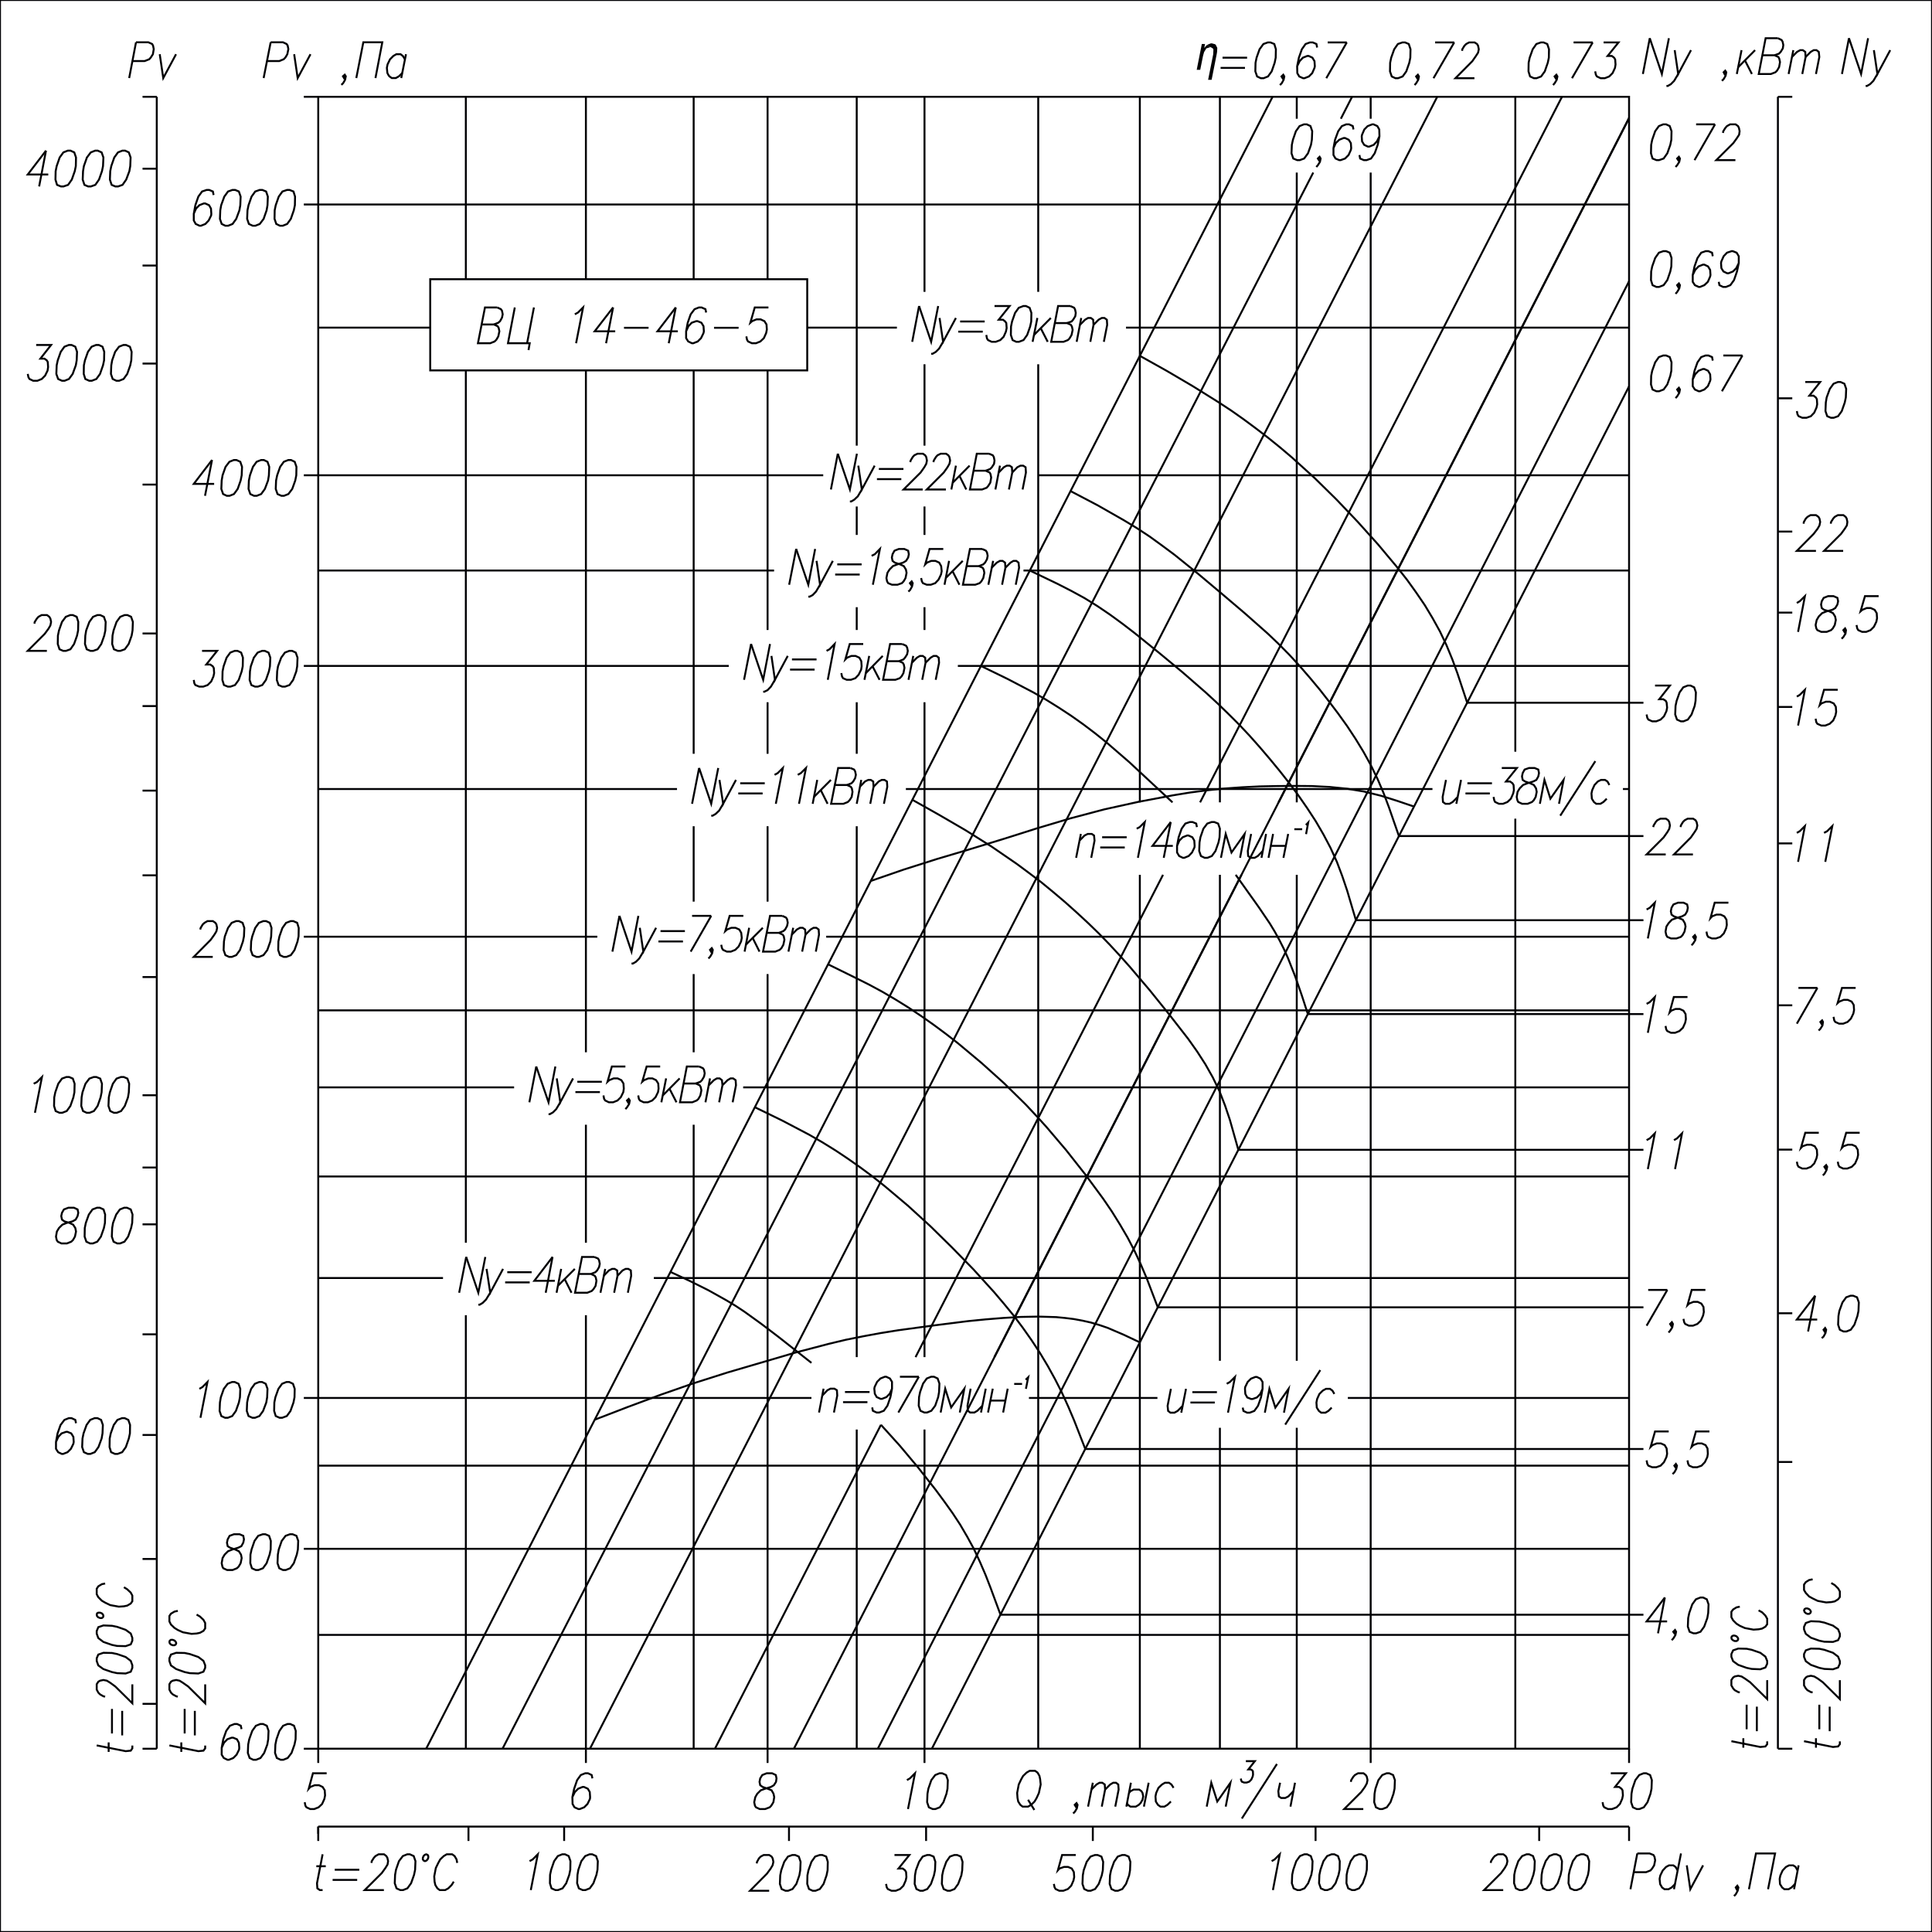 <?xml version="1.0" encoding="UTF-8"?> <svg xmlns="http://www.w3.org/2000/svg" id="_Слой_1" data-name="Слой_1" version="1.1" viewBox="0 0 500 500"><defs><style> .st0 { fill: #000003; } .st0, .st1 { fill-rule: evenodd; } .st1, .st2 { fill: none; stroke: #000003; stroke-miterlimit: 22.93; stroke-width: .5px; } </style></defs><line class="st2" x1="216.82" y1="117.42" x2="215.04" y2="126.68"></line><polyline class="st1" points="216.82 117.42 219.95 126.68 221.77 117.42"></polyline><polyline class="st1" points="222.13 120.51 223.04 126.68 226.36 120.51"></polyline><polyline class="st1" points="223.04 126.68 222 128.45 221.09 129.31 220.31 129.77 219.95 129.77"></polyline><line class="st2" x1="227.45" y1="121.37" x2="233.81" y2="121.37"></line><line class="st2" x1="226.95" y1="124" x2="233.26" y2="124"></line><polyline class="st1" points="235.58 119.6 235.67 119.19 236.21 118.28 236.62 117.83 237.44 117.42 238.85 117.42 239.44 117.83 239.71 118.28 239.89 119.19 239.71 120.05 239.21 120.92 238.26 122.28 233.85 126.68 238.8 126.68"></polyline><polyline class="st1" points="241.57 119.6 241.66 119.19 242.21 118.28 242.62 117.83 243.44 117.42 244.84 117.42 245.43 117.83 245.71 118.28 245.89 119.19 245.71 120.05 245.21 120.92 244.25 122.28 239.85 126.68 244.8 126.68"></polyline><line class="st2" x1="247.39" y1="120.51" x2="246.21" y2="126.68"></line><line class="st2" x1="248.3" y1="123.14" x2="250.07" y2="126.68"></line><line class="st2" x1="250.93" y1="120.51" x2="246.57" y2="124.91"></line><polyline class="st1" points="255.97 117.42 252.79 117.42 251.02 126.68 254.16 126.68 255.34 126.23 255.75 125.77 256.29 124.91 256.52 123.59 256.34 122.69 256.11 122.28 255.11 121.82 251.93 121.82"></polyline><polyline class="st1" points="255.97 117.42 256.93 117.83 257.2 118.28 257.38 119.19 257.25 120.05 256.7 120.92 256.25 121.37 255.11 121.82"></polyline><line class="st2" x1="258.79" y1="120.51" x2="257.61" y2="126.68"></line><polyline class="st1" points="258.47 122.28 259.79 120.92 260.56 120.51 261.29 120.51 261.88 120.92 261.97 122.28 261.11 126.68"></polyline><polyline class="st1" points="261.97 122.28 263.29 120.92 264.1 120.51 264.79 120.51 265.42 120.92 265.51 122.28 264.65 126.68"></polyline><line class="st2" x1="239.26" y1="131.08" x2="239.26" y2="138.44"></line><line class="st2" x1="268.69" y1="123" x2="421.6" y2="123"></line><line class="st2" x1="221.72" y1="131.08" x2="221.72" y2="138.44"></line><line class="st2" x1="130.05" y1="452.57" x2="339.87" y2="44.66"></line><rect class="st2" x="82.36" y="25.05" width="339.24" height="427.51"></rect><line class="st2" x1="120.56" y1="25.05" x2="120.56" y2="72.26"></line><line class="st2" x1="120.56" y1="95.86" x2="120.56" y2="321.62"></line><line class="st2" x1="151.63" y1="291.08" x2="151.63" y2="321.62"></line><line class="st2" x1="120.56" y1="340.37" x2="120.56" y2="452.57"></line><line class="st2" x1="151.63" y1="25.05" x2="151.63" y2="72.26"></line><line class="st2" x1="151.63" y1="95.86" x2="151.63" y2="272.33"></line><line class="st2" x1="151.63" y1="340.37" x2="151.63" y2="452.57"></line><line class="st2" x1="179.52" y1="213.83" x2="179.52" y2="233.34"></line><line class="st2" x1="179.52" y1="25.05" x2="179.52" y2="72.26"></line><line class="st2" x1="179.52" y1="95.86" x2="179.52" y2="195.08"></line><line class="st2" x1="198.65" y1="181.74" x2="198.65" y2="195.08"></line><line class="st2" x1="179.52" y1="252.09" x2="179.52" y2="272.33"></line><line class="st2" x1="179.52" y1="291.08" x2="179.52" y2="452.57"></line><line class="st2" x1="198.65" y1="25.05" x2="198.65" y2="72.26"></line><line class="st2" x1="198.65" y1="95.86" x2="198.65" y2="163.04"></line><line class="st2" x1="198.65" y1="252.09" x2="198.65" y2="452.57"></line><line class="st2" x1="198.65" y1="213.83" x2="198.65" y2="233.34"></line><line class="st2" x1="221.72" y1="213.83" x2="221.72" y2="351.22"></line><line class="st2" x1="221.72" y1="25.05" x2="221.72" y2="115.33"></line><line class="st2" x1="221.72" y1="157.14" x2="221.72" y2="163.04"></line><line class="st2" x1="221.72" y1="181.74" x2="221.72" y2="195.08"></line><line class="st2" x1="221.72" y1="369.96" x2="221.72" y2="452.57"></line><line class="st2" x1="239.26" y1="94.27" x2="239.26" y2="115.33"></line><line class="st2" x1="239.26" y1="25.05" x2="239.26" y2="75.53"></line><line class="st2" x1="239.26" y1="181.74" x2="239.26" y2="351.22"></line><line class="st2" x1="239.26" y1="157.14" x2="239.26" y2="163.04"></line><line class="st2" x1="268.69" y1="25.05" x2="268.69" y2="75.53"></line><line class="st2" x1="239.26" y1="369.96" x2="239.26" y2="452.57"></line><line class="st2" x1="294.99" y1="25.05" x2="294.99" y2="207.65"></line><line class="st2" x1="268.69" y1="94.27" x2="268.69" y2="452.57"></line><line class="st2" x1="294.99" y1="226.4" x2="294.99" y2="452.57"></line><line class="st2" x1="315.71" y1="25.05" x2="315.71" y2="207.65"></line><line class="st2" x1="315.71" y1="226.4" x2="315.71" y2="352.17"></line><line class="st2" x1="335.6" y1="25.05" x2="335.6" y2="30.73"></line><line class="st2" x1="315.71" y1="369.51" x2="315.71" y2="452.57"></line><line class="st2" x1="335.6" y1="44.66" x2="335.6" y2="207.65"></line><line class="st2" x1="335.6" y1="226.4" x2="335.6" y2="352.17"></line><line class="st2" x1="335.6" y1="369.51" x2="335.6" y2="452.57"></line><line class="st2" x1="354.73" y1="25.05" x2="354.73" y2="30.73"></line><line class="st2" x1="392.16" y1="211.87" x2="392.16" y2="452.57"></line><line class="st2" x1="354.73" y1="44.66" x2="354.73" y2="452.57"></line><line class="st2" x1="392.16" y1="25.05" x2="392.16" y2="194.54"></line><line class="st2" x1="82.36" y1="400.83" x2="421.6" y2="400.83"></line><line class="st2" x1="82.36" y1="423.11" x2="421.6" y2="423.11"></line><line class="st2" x1="82.36" y1="361.79" x2="210" y2="361.79"></line><line class="st2" x1="82.36" y1="379.31" x2="421.6" y2="379.31"></line><line class="st2" x1="266.29" y1="361.79" x2="299.54" y2="361.79"></line><line class="st2" x1="82.36" y1="330.75" x2="114.65" y2="330.75"></line><line class="st2" x1="348.82" y1="361.79" x2="421.6" y2="361.79"></line><line class="st2" x1="82.36" y1="304.47" x2="421.6" y2="304.47"></line><line class="st2" x1="169.21" y1="330.75" x2="421.6" y2="330.75"></line><line class="st2" x1="192.33" y1="281.41" x2="421.6" y2="281.41"></line><line class="st2" x1="82.36" y1="281.41" x2="133.05" y2="281.41"></line><line class="st2" x1="82.36" y1="261.48" x2="421.6" y2="261.48"></line><line class="st2" x1="82.36" y1="204.2" x2="175.21" y2="204.2"></line><line class="st2" x1="420.01" y1="204.2" x2="421.6" y2="204.2"></line><line class="st2" x1="234.44" y1="204.2" x2="370.72" y2="204.2"></line><line class="st2" x1="82.36" y1="242.42" x2="154.58" y2="242.42"></line><line class="st2" x1="213.82" y1="242.42" x2="421.6" y2="242.42"></line><line class="st2" x1="247.89" y1="172.34" x2="421.6" y2="172.34"></line><line class="st2" x1="82.36" y1="172.34" x2="188.61" y2="172.34"></line><line class="st2" x1="82.36" y1="147.65" x2="200.33" y2="147.65"></line><line class="st2" x1="82.36" y1="123" x2="213.05" y2="123"></line><line class="st2" x1="264.88" y1="147.65" x2="421.6" y2="147.65"></line><line class="st2" x1="291.41" y1="84.79" x2="421.6" y2="84.79"></line><line class="st2" x1="82.36" y1="84.79" x2="111.34" y2="84.79"></line><line class="st2" x1="208.91" y1="84.79" x2="232.12" y2="84.79"></line><line class="st2" x1="347.01" y1="30.73" x2="349.91" y2="25.05"></line><line class="st2" x1="82.36" y1="52.92" x2="421.6" y2="52.92"></line><line class="st2" x1="329.34" y1="25.05" x2="110.29" y2="452.57"></line><line class="st2" x1="371.95" y1="25.05" x2="152.68" y2="452.57"></line><line class="st2" x1="236.94" y1="351.22" x2="300.99" y2="226.4"></line><line class="st2" x1="185.02" y1="452.57" x2="227.99" y2="368.74"></line><line class="st2" x1="310.58" y1="207.65" x2="404.24" y2="25.05"></line><line class="st2" x1="421.6" y1="30.55" x2="330.88" y2="207.65"></line><line class="st2" x1="421.6" y1="30.55" x2="205.46" y2="452.57"></line><line class="st2" x1="321.3" y1="226.4" x2="257.34" y2="351.22"></line><line class="st2" x1="421.6" y1="99.99" x2="241.16" y2="452.57"></line><line class="st2" x1="227.17" y1="452.57" x2="421.6" y2="72.8"></line><line class="st2" x1="40.57" y1="25.05" x2="40.57" y2="452.57"></line><line class="st2" x1="460.12" y1="25.05" x2="460.12" y2="452.57"></line><line class="st2" x1="36.89" y1="25.05" x2="40.57" y2="25.05"></line><line class="st2" x1="421.6" y1="472.72" x2="82.36" y2="472.72"></line><line class="st2" x1="82.36" y1="242.42" x2="78.63" y2="242.42"></line><line class="st2" x1="82.36" y1="52.92" x2="78.63" y2="52.92"></line><line class="st2" x1="78.63" y1="25.05" x2="82.36" y2="25.05"></line><line class="st2" x1="36.89" y1="43.66" x2="40.57" y2="43.66"></line><line class="st2" x1="82.36" y1="123" x2="78.63" y2="123"></line><line class="st2" x1="82.36" y1="172.34" x2="78.63" y2="172.34"></line><line class="st2" x1="36.89" y1="94.09" x2="40.57" y2="94.09"></line><line class="st2" x1="36.89" y1="68.72" x2="40.57" y2="68.72"></line><line class="st2" x1="36.89" y1="163.94" x2="40.57" y2="163.94"></line><line class="st2" x1="36.89" y1="125.41" x2="40.57" y2="125.41"></line><line class="st2" x1="36.89" y1="226.53" x2="40.57" y2="226.53"></line><line class="st2" x1="36.89" y1="182.73" x2="40.57" y2="182.73"></line><line class="st2" x1="82.36" y1="361.79" x2="78.63" y2="361.79"></line><line class="st2" x1="36.89" y1="204.61" x2="40.57" y2="204.61"></line><line class="st2" x1="36.89" y1="252.86" x2="40.57" y2="252.86"></line><line class="st2" x1="82.36" y1="400.83" x2="78.63" y2="400.83"></line><line class="st2" x1="82.36" y1="456.25" x2="82.36" y2="452.57"></line><line class="st2" x1="82.36" y1="452.57" x2="78.63" y2="452.57"></line><line class="st2" x1="36.89" y1="440.95" x2="40.57" y2="440.95"></line><line class="st2" x1="40.57" y1="452.57" x2="36.89" y2="452.57"></line><line class="st2" x1="36.89" y1="316.86" x2="40.57" y2="316.86"></line><line class="st2" x1="36.89" y1="403.46" x2="40.57" y2="403.46"></line><line class="st2" x1="36.89" y1="345.32" x2="40.57" y2="345.32"></line><line class="st2" x1="36.89" y1="302.15" x2="40.57" y2="302.15"></line><line class="st2" x1="36.89" y1="283.45" x2="40.57" y2="283.45"></line><line class="st2" x1="36.89" y1="371.37" x2="40.57" y2="371.37"></line><line class="st2" x1="198.65" y1="452.57" x2="198.65" y2="456.25"></line><line class="st2" x1="82.36" y1="472.72" x2="82.36" y2="476.44"></line><line class="st2" x1="121.24" y1="476.44" x2="121.24" y2="472.72"></line><line class="st2" x1="151.63" y1="452.57" x2="151.63" y2="456.25"></line><line class="st2" x1="239.26" y1="452.57" x2="239.26" y2="456.25"></line><line class="st2" x1="82.36" y1="472.72" x2="82.36" y2="474.58"></line><line class="st2" x1="146" y1="472.72" x2="146" y2="476.44"></line><line class="st2" x1="204.19" y1="472.72" x2="204.19" y2="476.44"></line><line class="st2" x1="421.6" y1="472.72" x2="421.6" y2="476.44"></line><line class="st2" x1="239.67" y1="472.72" x2="239.67" y2="476.44"></line><line class="st2" x1="354.73" y1="452.57" x2="354.73" y2="456.25"></line><line class="st2" x1="398.34" y1="476.44" x2="398.34" y2="472.72"></line><line class="st2" x1="421.6" y1="452.57" x2="421.6" y2="456.25"></line><line class="st2" x1="258.93" y1="417.89" x2="421.6" y2="417.89"></line><line class="st2" x1="340.47" y1="476.44" x2="340.47" y2="472.72"></line><line class="st2" x1="282.82" y1="476.44" x2="282.82" y2="472.72"></line><line class="st2" x1="421.6" y1="417.89" x2="425.32" y2="417.89"></line><line class="st2" x1="463.84" y1="297.52" x2="460.12" y2="297.52"></line><line class="st2" x1="463.84" y1="339.87" x2="460.12" y2="339.87"></line><line class="st2" x1="463.84" y1="260.17" x2="460.12" y2="260.17"></line><line class="st2" x1="280.87" y1="375" x2="421.6" y2="375"></line><line class="st2" x1="421.6" y1="375" x2="425.32" y2="375"></line><line class="st2" x1="463.84" y1="378.36" x2="460.12" y2="378.36"></line><line class="st2" x1="299.63" y1="338.33" x2="421.6" y2="338.33"></line><line class="st2" x1="320.48" y1="297.57" x2="421.6" y2="297.57"></line><line class="st2" x1="421.6" y1="338.33" x2="425.32" y2="338.33"></line><line class="st2" x1="463.84" y1="103.08" x2="460.12" y2="103.08"></line><line class="st2" x1="421.6" y1="181.87" x2="425.32" y2="181.87"></line><line class="st2" x1="421.6" y1="297.57" x2="425.32" y2="297.57"></line><line class="st2" x1="379.71" y1="181.87" x2="421.6" y2="181.87"></line><line class="st2" x1="463.84" y1="158.54" x2="460.12" y2="158.54"></line><line class="st2" x1="463.84" y1="182.96" x2="460.12" y2="182.96"></line><line class="st2" x1="463.84" y1="137.57" x2="460.12" y2="137.57"></line><line class="st2" x1="463.84" y1="218.27" x2="460.12" y2="218.27"></line><line class="st2" x1="362.04" y1="216.37" x2="421.6" y2="216.37"></line><polyline class="st1" points="253.84 172.34 260.74 175.7 267.51 179.24 270.83 181.15 274.1 183.19 277.28 185.28 280.41 187.5 283.46 189.81 286.45 192.22 292.22 197.21 303.44 207.65"></polyline><line class="st2" x1="460.12" y1="25.05" x2="463.84" y2="25.05"></line><line class="st2" x1="421.6" y1="216.37" x2="425.32" y2="216.37"></line><line class="st2" x1="460.12" y1="452.57" x2="463.84" y2="452.57"></line><line class="st2" x1="350.91" y1="238.15" x2="421.6" y2="238.15"></line><line class="st2" x1="421.6" y1="238.15" x2="425.32" y2="238.15"></line><line class="st2" x1="35.2" y1="10.94" x2="33.43" y2="20.2"></line><polyline class="st1" points="35.2 10.94 38.38 10.94 39.38 11.39 39.61 11.8 39.79 12.71 39.57 14.03 39.02 14.89 38.61 15.34 37.43 15.8 34.3 15.8"></polyline><polyline class="st1" points="41.34 14.03 42.25 20.2 45.56 14.03"></polyline><line class="st2" x1="70.05" y1="10.94" x2="68.23" y2="20.2"></line><polyline class="st1" points="70.05 10.94 73.23 10.94 74.18 11.39 74.45 11.8 74.63 12.71 74.36 14.03 73.86 14.89 73.41 15.34 72.27 15.8 69.09 15.8"></polyline><polyline class="st1" points="76.13 14.03 77.04 20.2 80.36 14.03"></polyline><polyline class="st1" points="89.49 19.74 89.03 20.2 88.76 19.74 89.22 19.34 89.49 19.74 89.31 20.65 88.81 21.51 88.35 21.97"></polyline><polyline class="st1" points="92.21 20.2 94.03 10.94 98.94 10.94 97.17 20.2"></polyline><polyline class="st1" points="104.12 18.88 103.25 19.74 102.43 20.2 101.39 20.2 100.75 19.74 100.48 19.34 100.25 18.88 100.12 17.57 100.3 16.66 100.94 15.34 101.8 14.48 102.57 14.03 103.66 14.03 104.25 14.48 104.8 15.34"></polyline><line class="st2" x1="105.07" y1="14.03" x2="103.84" y2="20.2"></line><polyline class="st1" points="294.99 92.09 301.9 95.95 308.71 99.95 315.39 104.12 318.71 106.3 321.93 108.57 325.11 110.93 328.25 113.34 331.33 115.83 334.33 118.37 340.19 123.68 345.83 129.22 351.28 134.94 356.59 140.84 361.72 146.97 364.18 150.1 366.49 153.32 368.72 156.59 370.76 159.99 372.67 163.44 374.35 166.98 375.85 170.62 377.21 174.34 379.71 181.87"></polyline><polyline class="st1" points="277.05 127.09 284.05 130.76 290.91 134.67 294.27 136.71 297.58 138.89 300.76 141.2 303.94 143.56 310.08 148.51 316.12 153.59 322.16 158.72 328.06 163.94 330.93 166.67 333.7 169.48 336.38 172.39 338.97 175.38 341.51 178.42 343.92 181.51 346.33 184.69 348.64 187.91 350.82 191.22 352.87 194.58 354.77 198.03 356.5 201.57 358.05 205.2 359.45 208.92 362.04 216.37"></polyline><polyline class="st1" points="266.51 147.65 273.69 151.1 277.23 152.91 280.73 154.82 284.09 156.91 287.36 159.13 290.59 161.49 293.72 163.9 299.95 168.94 306.08 174.02 312.07 179.24 314.98 181.92 317.84 184.69 320.66 187.5 323.39 190.4 326.02 193.36 328.61 196.4 331.15 199.48 333.61 202.61 336.01 205.84 338.28 209.11 340.47 212.46 342.46 215.87 344.33 219.41 345.96 222.99 347.37 226.72 348.64 230.48 350.91 238.15"></polyline><line class="st2" x1="338.47" y1="262.44" x2="421.6" y2="262.44"></line><polyline class="st1" points="319.8 226.4 325.75 234.75 328.61 238.97 329.93 241.15 331.15 243.37 332.29 245.64 333.33 247.96 335.2 252.72 336.88 257.53 338.47 262.44"></polyline><line class="st2" x1="421.6" y1="262.44" x2="425.32" y2="262.44"></line><polyline class="st1" points="195.33 286.54 202.42 289.99 209.41 293.66 212.82 295.62 216.18 297.7 219.45 299.88 222.68 302.15 225.86 304.51 228.95 306.96 234.99 312.05 240.8 317.36 246.43 322.89 251.93 328.52 257.25 334.38 259.79 337.37 262.29 340.41 264.65 343.55 266.92 346.77 269.1 350.08 271.15 353.49 273.05 356.94 274.83 360.43 276.46 364.02 278 367.65 280.87 375"></polyline><polyline class="st1" points="236.08 206.97 243.03 210.88 249.89 214.87 256.61 219.09 263.15 223.58 266.33 225.94 269.51 228.35 272.6 230.89 275.6 233.43 278.6 236.11 281.5 238.79 284.36 241.56 287.14 244.42 289.82 247.32 292.45 250.27 297.58 256.31 302.58 262.53 307.49 268.84 309.8 272.1 311.94 275.42 313.89 278.87 315.62 282.45 317.03 286.08 318.3 289.85 320.48 297.57"></polyline><polyline class="st1" points="225.36 227.99 233.9 225.04 242.48 222.31 251.16 219.73 259.79 217.09 268.37 214.37 277.05 211.78 285.77 209.47 294.59 207.52 303.49 205.84 307.94 205.11 312.44 204.52 316.89 204.07 321.39 203.75 325.93 203.52 330.43 203.43 334.97 203.39 339.51 203.43 344.05 203.66 348.55 204.11 352.96 204.84 357.36 205.93 361.68 207.29 365.95 208.74"></polyline><polyline class="st1" points="214.27 249.55 221.36 253.04 224.9 254.81 228.35 256.67 231.76 258.67 235.12 260.76 238.39 262.94 241.62 265.21 244.8 267.57 247.89 269.97 253.97 275.05 259.83 280.32 265.47 285.86 268.15 288.72 270.83 291.67 275.92 297.66 280.82 303.88 285.5 310.23 287.73 313.5 289.82 316.86 291.81 320.26 293.63 323.76 295.27 327.3 296.81 330.93 299.63 338.33"></polyline><polyline class="st1" points="153.9 367.42 162.4 364.15 170.94 360.97 179.52 357.98 188.24 355.21 205.73 350.08 214.55 347.77 218.95 346.72 223.45 345.82 227.9 345 232.44 344.27 241.44 343.05 250.48 341.91 255.02 341.46 259.56 341.09 264.15 340.82 268.74 340.73 273.37 340.87 275.64 341.09 277.91 341.37 280.14 341.78 282.32 342.27 284.5 342.91 286.64 343.64 290.86 345.45 294.99 347.4"></polyline><polyline class="st1" points="173.48 329.16 178.43 331.47 183.34 333.92 188.06 336.56 190.38 337.96 192.65 339.46 197.06 342.64 201.42 345.95 210 352.71"></polyline><polyline class="st1" points="54.87 119.05 50.15 125.23 55.42 125.23"></polyline><line class="st2" x1="54.87" y1="119.05" x2="53.06" y2="128.31"></line><polygon class="st1" points="60.51 119.05 59.37 119.51 58.37 120.82 57.6 123 57.37 124.36 57.28 126.54 57.74 127.86 58.69 128.31 59.42 128.31 60.55 127.86 61.51 126.54 62.28 124.36 62.55 123 62.64 120.82 62.19 119.51 61.19 119.05 60.51 119.05"></polygon><polygon class="st1" points="67.55 119.05 66.41 119.51 65.46 120.82 64.69 123 64.41 124.36 64.32 126.54 64.78 127.86 65.73 128.31 66.46 128.31 67.59 127.86 68.55 126.54 69.37 124.36 69.59 123 69.68 120.82 69.23 119.51 68.27 119.05 67.55 119.05"></polygon><polygon class="st1" points="74.59 119.05 73.45 119.51 72.5 120.82 71.73 123 71.45 124.36 71.36 126.54 71.82 127.86 72.82 128.31 73.5 128.31 74.63 127.86 75.63 126.54 76.41 124.36 76.68 123 76.72 120.82 76.27 119.51 75.32 119.05 74.59 119.05"></polygon><polyline class="st1" points="55.28 50.47 55.1 49.56 54.15 49.16 53.47 49.16 52.29 49.56 51.33 50.88 50.56 53.1 50.15 55.33 50.15 57.05 50.65 57.96 51.65 58.42 52.01 58.42 53.15 57.96 54.01 57.05 54.65 55.74 54.69 55.33 54.6 53.97 54.1 53.1 53.1 52.65 52.74 52.65 51.6 53.1 50.74 53.97 50.15 55.33"></polyline><polygon class="st1" points="60.14 49.16 59.01 49.56 58.05 50.88 57.24 53.1 57.01 54.42 56.92 56.64 57.37 57.96 58.33 58.42 59.05 58.42 60.19 57.96 61.14 56.64 61.96 54.42 62.19 53.1 62.28 50.88 61.82 49.56 60.87 49.16 60.14 49.16"></polygon><polygon class="st1" points="67.18 49.16 66.05 49.56 65.1 50.88 64.32 53.1 64.05 54.42 63.96 56.64 64.41 57.96 65.41 58.42 66.09 58.42 67.23 57.96 68.23 56.64 69 54.42 69.23 53.1 69.32 50.88 68.87 49.56 67.91 49.16 67.18 49.16"></polygon><polygon class="st1" points="74.27 49.16 73.09 49.56 72.14 50.88 71.36 53.1 71.09 54.42 71.05 56.64 71.5 57.96 72.45 58.42 73.18 58.42 74.32 57.96 75.27 56.64 76.04 54.42 76.32 53.1 76.36 50.88 75.95 49.56 74.95 49.16 74.27 49.16"></polygon><polyline class="st1" points="11.9 38.99 7.18 45.16 12.49 45.16"></polyline><line class="st2" x1="11.9" y1="38.99" x2="10.13" y2="48.25"></line><polygon class="st1" points="17.53 38.99 16.4 39.44 15.44 40.76 14.67 42.98 14.4 44.3 14.35 46.48 14.76 47.84 15.76 48.25 16.44 48.25 17.63 47.84 18.58 46.48 19.35 44.3 19.62 42.98 19.67 40.76 19.22 39.44 18.26 38.99 17.53 38.99"></polygon><polygon class="st1" points="24.62 38.99 23.49 39.44 22.49 40.76 21.71 42.98 21.49 44.3 21.4 46.48 21.85 47.84 22.8 48.25 23.53 48.25 24.67 47.84 25.62 46.48 26.39 44.3 26.66 42.98 26.76 40.76 26.3 39.44 25.3 38.99 24.62 38.99"></polygon><polygon class="st1" points="31.66 38.99 30.53 39.44 29.57 40.76 28.8 42.98 28.53 44.3 28.44 46.48 28.89 47.84 29.84 48.25 30.57 48.25 31.71 47.84 32.66 46.48 33.48 44.3 33.71 42.98 33.8 40.76 33.34 39.44 32.39 38.99 31.66 38.99"></polygon><polyline class="st1" points="9.36 89.28 13.22 89.28 10.45 92.82 11.49 92.82 12.08 93.23 12.36 93.68 12.45 95 12.31 95.91 11.67 97.22 10.81 98.08 9.68 98.54 8.59 98.54 7.63 98.08 7.36 97.63 7.18 96.77"></polyline><polygon class="st1" points="17.81 89.28 16.67 89.73 15.72 91.05 14.95 93.23 14.67 94.54 14.58 96.77 15.04 98.08 16.04 98.54 16.72 98.54 17.85 98.08 18.81 96.77 19.62 94.54 19.85 93.23 19.94 91.05 19.49 89.73 18.53 89.28 17.81 89.28"></polygon><polygon class="st1" points="24.85 89.28 23.71 89.73 22.76 91.05 21.99 93.23 21.71 94.54 21.67 96.77 22.08 98.08 23.08 98.54 23.76 98.54 24.94 98.08 25.89 96.77 26.66 94.54 26.94 93.23 26.98 91.05 26.53 89.73 25.57 89.28 24.85 89.28"></polygon><polygon class="st1" points="31.93 89.28 30.8 89.73 29.8 91.05 29.03 93.23 28.8 94.54 28.71 96.77 29.16 98.08 30.12 98.54 30.84 98.54 31.98 98.08 32.93 96.77 33.71 94.54 33.98 93.23 34.07 91.05 33.62 89.73 32.62 89.28 31.93 89.28"></polygon><polygon class="st1" points="17.72 312.55 16.54 313 16.04 313.86 15.85 314.72 16.04 315.63 16.67 316.09 17.99 316.49 18.94 316.95 19.49 317.81 19.67 318.72 19.4 320.03 18.9 320.9 18.44 321.35 17.31 321.8 15.9 321.8 14.95 321.35 14.67 320.9 14.49 320.03 14.72 318.72 15.26 317.81 16.13 316.95 17.26 316.49 18.76 316.09 19.58 315.63 20.08 314.72 20.26 313.86 20.08 313 19.12 312.55 17.72 312.55"></polygon><polygon class="st1" points="25.12 312.55 23.94 313 22.99 314.32 22.21 316.49 21.94 317.81 21.9 320.03 22.35 321.35 23.3 321.8 24.03 321.8 25.17 321.35 26.12 320.03 26.89 317.81 27.16 316.49 27.21 314.32 26.8 313 25.8 312.55 25.12 312.55"></polygon><polygon class="st1" points="32.16 312.55 31.03 313 30.07 314.32 29.25 316.49 29.03 317.81 28.94 320.03 29.39 321.35 30.34 321.8 31.07 321.8 32.21 321.35 33.16 320.03 33.93 317.81 34.21 316.49 34.3 314.32 33.84 313 32.84 312.55 32.16 312.55"></polygon><polyline class="st1" points="52.29 168.44 56.19 168.44 53.38 171.98 54.42 171.98 55.06 172.43 55.33 172.88 55.42 174.2 55.24 175.06 54.65 176.38 53.74 177.29 52.6 177.7 51.56 177.7 50.56 177.29 50.29 176.83 50.15 175.97"></polyline><polygon class="st1" points="60.73 168.44 59.6 168.89 58.64 170.21 57.87 172.43 57.6 173.75 57.55 175.97 57.96 177.29 58.96 177.7 59.64 177.7 60.82 177.29 61.78 175.97 62.55 173.75 62.82 172.43 62.87 170.21 62.41 168.89 61.46 168.44 60.73 168.44"></polygon><polygon class="st1" points="67.82 168.44 66.68 168.89 65.69 170.21 64.91 172.43 64.69 173.75 64.6 175.97 65.05 177.29 66 177.7 66.73 177.7 67.87 177.29 68.82 175.97 69.59 173.75 69.86 172.43 69.96 170.21 69.5 168.89 68.5 168.44 67.82 168.44"></polygon><polygon class="st1" points="74.86 168.44 73.73 168.89 72.77 170.21 71.95 172.43 71.73 173.75 71.64 175.97 72.09 177.29 73.04 177.7 73.77 177.7 74.91 177.29 75.86 175.97 76.68 173.75 76.91 172.43 77 170.21 76.54 168.89 75.59 168.44 74.86 168.44"></polygon><polyline class="st1" points="62.51 447.49 62.32 446.62 61.37 446.17 60.69 446.17 59.51 446.62 58.55 447.94 57.78 450.12 57.37 452.34 57.37 454.11 57.92 454.97 58.87 455.43 59.24 455.43 60.37 454.97 61.23 454.11 61.87 452.8 61.92 452.34 61.82 451.03 61.32 450.12 60.33 449.71 59.96 449.71 58.83 450.12 57.96 451.03 57.37 452.34"></polyline><polygon class="st1" points="67.37 446.17 66.23 446.62 65.28 447.94 64.5 450.12 64.23 451.48 64.14 453.66 64.6 454.97 65.55 455.43 66.28 455.43 67.41 454.97 68.37 453.66 69.18 451.48 69.41 450.12 69.5 447.94 69.05 446.62 68.09 446.17 67.37 446.17"></polygon><polygon class="st1" points="74.41 446.17 73.27 446.62 72.32 447.94 71.55 450.12 71.27 451.48 71.18 453.66 71.64 454.97 72.64 455.43 73.32 455.43 74.45 454.97 75.45 453.66 76.22 451.48 76.5 450.12 76.54 447.94 76.09 446.62 75.13 446.17 74.41 446.17"></polygon><polyline class="st1" points="51.83 240.56 51.92 240.15 52.47 239.24 52.92 238.83 53.69 238.38 55.1 238.38 55.74 238.83 56.01 239.24 56.19 240.15 56.01 241.01 55.46 241.92 54.51 243.24 50.15 247.64 55.06 247.64"></polyline><polygon class="st1" points="61.1 238.38 59.96 238.83 59.01 240.15 58.19 242.33 57.96 243.65 57.87 245.87 58.33 247.19 59.28 247.64 60.01 247.64 61.14 247.19 62.1 245.87 62.87 243.65 63.14 242.33 63.23 240.15 62.78 238.83 61.82 238.38 61.1 238.38"></polygon><polygon class="st1" points="68.14 238.38 67 238.83 66.05 240.15 65.28 242.33 65 243.65 64.91 245.87 65.37 247.19 66.37 247.64 67.05 247.64 68.18 247.19 69.18 245.87 69.96 243.65 70.18 242.33 70.27 240.15 69.82 238.83 68.87 238.38 68.14 238.38"></polygon><polygon class="st1" points="75.23 238.38 74.04 238.83 73.09 240.15 72.32 242.33 72.05 243.65 72 245.87 72.45 247.19 73.41 247.64 74.13 247.64 75.27 247.19 76.22 245.87 77 243.65 77.27 242.33 77.31 240.15 76.91 238.83 75.91 238.38 75.23 238.38"></polygon><polygon class="st1" points="60.55 397.06 59.42 397.47 58.92 398.38 58.74 399.24 58.92 400.15 59.55 400.55 60.87 401.01 61.82 401.46 62.37 402.32 62.55 403.23 62.28 404.55 61.78 405.41 61.32 405.86 60.19 406.32 58.78 406.32 57.78 405.86 57.55 405.41 57.37 404.55 57.6 403.23 58.14 402.32 59.01 401.46 60.14 401.01 61.64 400.55 62.46 400.15 62.96 399.24 63.14 398.38 62.96 397.47 62.01 397.06 60.55 397.06"></polygon><polygon class="st1" points="68 397.06 66.82 397.47 65.87 398.78 65.1 401.01 64.82 402.32 64.78 404.55 65.19 405.86 66.19 406.32 66.87 406.32 68.05 405.86 69 404.55 69.77 402.32 70.05 401.01 70.09 398.78 69.64 397.47 68.68 397.06 68 397.06"></polygon><polygon class="st1" points="75.04 397.06 73.91 397.47 72.91 398.78 72.14 401.01 71.91 402.32 71.82 404.55 72.27 405.86 73.23 406.32 73.95 406.32 75.09 405.86 76.04 404.55 76.81 402.32 77.09 401.01 77.18 398.78 76.72 397.47 75.72 397.06 75.04 397.06"></polygon><polyline class="st1" points="8.9 161.4 8.99 160.95 9.54 160.09 9.95 159.63 10.77 159.18 12.17 159.18 12.76 159.63 13.04 160.09 13.22 160.95 13.04 161.86 12.54 162.72 11.58 164.03 7.18 168.44 12.13 168.44"></polyline><polygon class="st1" points="18.17 159.18 17.03 159.63 16.04 160.95 15.26 163.17 14.99 164.49 14.95 166.67 15.4 168.03 16.35 168.44 17.08 168.44 18.22 168.03 19.17 166.67 19.94 164.49 20.21 163.17 20.26 160.95 19.85 159.63 18.85 159.18 18.17 159.18"></polygon><polygon class="st1" points="25.21 159.18 24.08 159.63 23.12 160.95 22.3 163.17 22.08 164.49 21.99 166.67 22.44 168.03 23.39 168.44 24.12 168.44 25.26 168.03 26.21 166.67 26.98 164.49 27.26 163.17 27.35 160.95 26.89 159.63 25.94 159.18 25.21 159.18"></polygon><polygon class="st1" points="32.25 159.18 31.12 159.63 30.16 160.95 29.39 163.17 29.12 164.49 29.03 166.67 29.48 168.03 30.48 168.44 31.16 168.44 32.3 168.03 33.3 166.67 34.07 164.49 34.3 163.17 34.39 160.95 33.93 159.63 32.98 159.18 32.25 159.18"></polygon><polyline class="st1" points="19.67 368.33 19.49 367.47 18.49 367.01 17.81 367.01 16.67 367.47 15.67 368.78 14.9 370.96 14.49 373.18 14.49 374.95 15.04 375.82 15.99 376.27 16.35 376.27 17.49 375.82 18.35 374.95 18.99 373.64 19.08 373.18 18.99 371.87 18.44 370.96 17.44 370.55 17.13 370.55 15.94 370.96 15.08 371.87 14.49 373.18"></polyline><polygon class="st1" points="24.48 367.01 23.35 367.47 22.4 368.78 21.62 370.96 21.35 372.28 21.26 374.5 21.71 375.82 22.71 376.27 23.39 376.27 24.53 375.82 25.48 374.5 26.3 372.28 26.53 370.96 26.62 368.78 26.17 367.47 25.21 367.01 24.48 367.01"></polygon><polygon class="st1" points="31.57 367.01 30.39 367.47 29.44 368.78 28.66 370.96 28.39 372.28 28.35 374.5 28.75 375.82 29.75 376.27 30.44 376.27 31.62 375.82 32.57 374.5 33.34 372.28 33.62 370.96 33.66 368.78 33.21 367.47 32.25 367.01 31.57 367.01"></polygon><polyline class="st1" points="43.84 451.71 51.33 453.2 52.65 453.07 53.1 452.48 53.1 451.75"></polyline><line class="st2" x1="46.92" y1="453.39" x2="46.92" y2="450.93"></line><line class="st2" x1="47.79" y1="448.62" x2="47.79" y2="442.27"></line><line class="st2" x1="50.42" y1="449.12" x2="50.42" y2="442.77"></line><polyline class="st1" points="46.02 439.09 45.61 439 44.7 438.5 44.24 438.04 43.84 437.27 43.84 435.87 44.24 435.23 44.7 434.96 45.61 434.78 46.47 434.96 47.33 435.5 48.7 436.46 53.1 440.81 53.1 435.91"></polyline><polygon class="st1" points="43.84 429.87 44.24 431.01 45.61 431.96 47.79 432.73 49.11 433.01 51.33 433.1 52.65 432.64 53.1 431.64 53.1 430.96 52.65 429.83 51.33 428.83 49.11 428.06 47.79 427.79 45.61 427.74 44.24 428.2 43.84 429.15 43.84 429.87"></polygon><polygon class="st1" points="44.7 424.38 44.24 424.38 43.93 424.61 43.84 424.93 43.93 425.29 44.24 425.61 44.7 425.79 45.15 425.79 45.47 425.61 45.61 425.25 45.47 424.88 45.15 424.56 44.7 424.38"></polygon><polyline class="st1" points="46.02 416.89 45.15 417.08 44.24 417.62 43.84 418.21 43.84 419.62 44.24 420.43 45.15 421.3 46.02 421.84 47.33 422.43 49.56 422.84 50.88 422.75 51.74 422.57 52.65 422.07 53.1 421.43 53.1 420.03 52.65 419.21 51.74 418.35 50.88 417.85"></polyline><polyline class="st1" points="51.6 359.43 52.38 358.98 53.69 357.66 51.88 366.92"></polyline><polygon class="st1" points="60.05 357.66 58.92 358.12 57.92 359.43 57.15 361.61 56.92 362.97 56.83 365.15 57.28 366.47 58.24 366.92 58.96 366.92 60.1 366.47 61.05 365.15 61.82 362.97 62.1 361.61 62.19 359.43 61.73 358.12 60.73 357.66 60.05 357.66"></polygon><polygon class="st1" points="67.09 357.66 65.96 358.12 65 359.43 64.23 361.61 63.96 362.97 63.87 365.15 64.32 366.47 65.32 366.92 66 366.92 67.14 366.47 68.09 365.15 68.91 362.97 69.14 361.61 69.23 359.43 68.77 358.12 67.82 357.66 67.09 357.66"></polygon><polygon class="st1" points="74.13 357.66 73 358.12 72.05 359.43 71.27 361.61 71 362.97 70.95 365.15 71.36 366.47 72.36 366.92 73.04 366.92 74.23 366.47 75.18 365.15 75.95 362.97 76.22 361.61 76.27 359.43 75.82 358.12 74.86 357.66 74.13 357.66"></polygon><polyline class="st1" points="448.08 450.62 455.57 452.12 456.89 451.98 457.35 451.39 457.35 450.66"></polyline><line class="st2" x1="451.17" y1="452.3" x2="451.17" y2="449.85"></line><line class="st2" x1="452.03" y1="447.53" x2="452.03" y2="441.18"></line><line class="st2" x1="454.67" y1="448.03" x2="454.67" y2="441.68"></line><polyline class="st1" points="450.26 438 449.85 437.91 448.94 437.41 448.53 436.96 448.08 436.18 448.08 434.78 448.53 434.14 448.94 433.87 449.85 433.69 450.71 433.87 451.58 434.41 452.94 435.37 457.35 439.72 457.35 434.82"></polyline><polygon class="st1" points="448.08 428.79 448.53 429.92 449.85 430.87 452.03 431.64 453.35 431.92 455.57 432.01 456.89 431.55 457.35 430.56 457.35 429.87 456.89 428.74 455.57 427.74 453.35 426.97 452.03 426.7 449.85 426.65 448.53 427.11 448.08 428.06 448.08 428.79"></polygon><polygon class="st1" points="448.94 423.29 448.53 423.29 448.17 423.52 448.08 423.84 448.17 424.2 448.53 424.52 448.94 424.7 449.4 424.7 449.71 424.52 449.85 424.16 449.71 423.79 449.4 423.47 448.94 423.29"></polygon><polyline class="st1" points="450.26 415.8 449.4 415.99 448.53 416.53 448.08 417.12 448.08 418.53 448.53 419.34 449.4 420.21 450.26 420.75 451.58 421.34 453.8 421.75 455.12 421.66 456.03 421.48 456.89 420.98 457.35 420.34 457.35 418.94 456.89 418.12 456.03 417.26 455.12 416.76"></polyline><polyline class="st1" points="25.03 451.71 32.52 453.2 33.84 453.07 34.25 452.48 34.25 451.75"></polyline><line class="st2" x1="28.12" y1="453.39" x2="28.12" y2="450.93"></line><line class="st2" x1="28.98" y1="448.62" x2="28.98" y2="442.27"></line><line class="st2" x1="31.62" y1="449.12" x2="31.62" y2="442.77"></line><polyline class="st1" points="27.21 439.09 26.76 439 25.89 438.5 25.44 438.04 25.03 437.27 25.03 435.87 25.44 435.23 25.89 434.96 26.76 434.78 27.66 434.96 28.53 435.5 29.84 436.46 34.25 440.81 34.25 435.91"></polyline><polygon class="st1" points="25.03 429.87 25.44 431.01 26.76 431.96 28.98 432.73 30.3 433.01 32.52 433.1 33.84 432.64 34.25 431.64 34.25 430.96 33.84 429.83 32.52 428.83 30.3 428.06 28.98 427.79 26.76 427.74 25.44 428.2 25.03 429.15 25.03 429.87"></polygon><polygon class="st1" points="25.03 422.79 25.44 423.93 26.76 424.93 28.98 425.7 30.3 425.97 32.52 426.02 33.84 425.56 34.25 424.61 34.25 423.88 33.84 422.75 32.52 421.8 30.3 421.02 28.98 420.75 26.76 420.66 25.44 421.11 25.03 422.11 25.03 422.79"></polygon><polygon class="st1" points="25.89 417.35 25.44 417.35 25.12 417.53 25.03 417.85 25.12 418.26 25.44 418.57 25.89 418.75 26.35 418.75 26.66 418.53 26.76 418.21 26.66 417.85 26.35 417.53 25.89 417.35"></polygon><polyline class="st1" points="27.21 409.81 26.35 409.99 25.44 410.54 25.03 411.17 25.03 412.58 25.44 413.35 26.35 414.26 27.21 414.76 28.53 415.4 30.75 415.8 32.07 415.71 32.93 415.53 33.84 414.99 34.25 414.4 34.25 412.94 33.84 412.17 32.93 411.31 32.07 410.77"></polyline><polyline class="st1" points="8.72 280.46 9.54 280.05 10.86 278.73 9.04 287.99"></polyline><polygon class="st1" points="17.17 278.73 16.04 279.14 15.08 280.46 14.31 282.68 14.04 284 13.99 286.22 14.4 287.54 15.4 287.99 16.08 287.99 17.26 287.54 18.22 286.22 18.99 284 19.26 282.68 19.31 280.46 18.85 279.14 17.9 278.73 17.17 278.73"></polygon><polygon class="st1" points="24.26 278.73 23.12 279.14 22.12 280.46 21.35 282.68 21.12 284 21.03 286.22 21.49 287.54 22.44 287.99 23.17 287.99 24.3 287.54 25.26 286.22 26.03 284 26.3 282.68 26.39 280.46 25.94 279.14 24.94 278.73 24.26 278.73"></polygon><polygon class="st1" points="31.3 278.73 30.16 279.14 29.21 280.46 28.44 282.68 28.16 284 28.07 286.22 28.53 287.54 29.48 287.99 30.21 287.99 31.34 287.54 32.3 286.22 33.12 284 33.34 282.68 33.43 280.46 32.98 279.14 32.03 278.73 31.3 278.73"></polygon><polyline class="st1" points="466.88 450.62 474.38 452.12 475.7 451.98 476.15 451.39 476.15 450.66"></polyline><line class="st2" x1="469.97" y1="452.3" x2="469.97" y2="449.85"></line><line class="st2" x1="470.84" y1="447.53" x2="470.84" y2="441.18"></line><line class="st2" x1="473.52" y1="448.03" x2="473.52" y2="441.68"></line><polyline class="st1" points="469.11 438 468.66 437.91 467.75 437.41 467.34 436.96 466.88 436.18 466.88 434.78 467.34 434.14 467.75 433.87 468.66 433.69 469.52 433.87 470.43 434.41 471.75 435.37 476.15 439.72 476.15 434.82"></polyline><polygon class="st1" points="466.88 428.79 467.34 429.92 468.66 430.87 470.84 431.64 472.15 431.92 474.38 432.01 475.7 431.55 476.15 430.56 476.15 429.87 475.7 428.74 474.38 427.74 472.15 426.97 470.84 426.7 468.66 426.65 467.34 427.11 466.88 428.06 466.88 428.79"></polygon><polygon class="st1" points="466.88 421.7 467.34 422.84 468.66 423.84 470.84 424.61 472.15 424.88 474.38 424.93 475.7 424.47 476.15 423.52 476.15 422.79 475.7 421.66 474.38 420.71 472.15 419.93 470.84 419.66 468.66 419.57 467.34 420.03 466.88 421.02 466.88 421.7"></polygon><polygon class="st1" points="467.75 416.26 467.34 416.26 467.02 416.44 466.88 416.76 467.02 417.17 467.34 417.48 467.75 417.67 468.2 417.67 468.52 417.44 468.66 417.12 468.52 416.76 468.2 416.44 467.75 416.26"></polygon><polyline class="st1" points="469.11 408.72 468.2 408.91 467.34 409.45 466.88 410.09 466.88 411.49 467.34 412.26 468.2 413.17 469.11 413.67 470.43 414.31 472.61 414.71 473.93 414.62 474.83 414.44 475.7 413.9 476.15 413.31 476.15 411.86 475.7 411.08 474.83 410.22 473.93 409.68"></polyline><polyline class="st1" points="278.41 480.07 274.87 480.07 273.78 484.02 274.19 483.57 275.37 483.16 276.42 483.16 277.37 483.57 277.91 484.48 278 485.79 277.82 486.66 277.23 488.02 276.37 488.88 275.19 489.33 274.14 489.33 273.19 488.88 272.92 488.43 272.74 487.56"></polyline><polygon class="st1" points="283.37 480.07 282.23 480.48 281.23 481.84 280.46 484.02 280.23 485.34 280.14 487.56 280.59 488.88 281.55 489.33 282.27 489.33 283.41 488.88 284.36 487.56 285.14 485.34 285.41 484.02 285.5 481.84 285.05 480.48 284.05 480.07 283.37 480.07"></polygon><polygon class="st1" points="290.41 480.07 289.27 480.48 288.32 481.84 287.54 484.02 287.27 485.34 287.18 487.56 287.64 488.88 288.59 489.33 289.32 489.33 290.45 488.88 291.41 487.56 292.22 485.34 292.45 484.02 292.54 481.84 292.09 480.48 291.13 480.07 290.41 480.07"></polygon><line class="st2" x1="426.96" y1="9.89" x2="425.18" y2="19.15"></line><polyline class="st1" points="426.96 9.89 430.09 19.15 431.91 9.89"></polyline><polyline class="st1" points="433.41 12.98 434.31 19.15 437.63 12.98"></polyline><polyline class="st1" points="434.31 19.15 433.27 20.92 432.41 21.79 431.63 22.24 431.27 22.24"></polyline><polyline class="st1" points="446.76 18.7 446.31 19.15 446.08 18.7 446.49 18.29 446.76 18.7 446.58 19.61 446.08 20.47 445.63 20.92"></polyline><line class="st2" x1="450.71" y1="12.98" x2="449.49" y2="19.15"></line><line class="st2" x1="451.58" y1="15.61" x2="453.39" y2="19.15"></line><line class="st2" x1="454.21" y1="12.98" x2="449.85" y2="17.38"></line><polyline class="st1" points="460.12 9.89 456.94 9.89 455.16 19.15 458.3 19.15 459.48 18.7 459.89 18.29 460.43 17.38 460.66 16.07 460.48 15.21 460.25 14.75 459.25 14.3 456.07 14.3"></polyline><polyline class="st1" points="460.12 9.89 461.07 10.35 461.34 10.8 461.52 11.66 461.39 12.53 460.84 13.43 460.39 13.89 459.25 14.3"></polyline><line class="st2" x1="464.11" y1="12.98" x2="462.89" y2="19.15"></line><polyline class="st1" points="463.75 14.75 465.07 13.43 465.89 12.98 466.57 12.98 467.2 13.43 467.29 14.75 466.43 19.15"></polyline><polyline class="st1" points="467.29 14.75 468.61 13.43 469.38 12.98 470.11 12.98 470.7 13.43 470.84 14.75 469.97 19.15"></polyline><line class="st2" x1="478.51" y1="9.89" x2="476.7" y2="19.15"></line><polyline class="st1" points="478.51 9.89 481.65 19.15 483.46 9.89"></polyline><polyline class="st1" points="484.96 12.98 485.87 19.15 489.19 12.98"></polyline><polyline class="st1" points="485.87 19.15 484.83 20.92 483.96 21.79 483.19 22.24 482.83 22.24"></polyline><polyline class="st1" points="137.05 481.66 137.87 481.21 139.18 479.89 137.37 489.15"></polyline><polygon class="st1" points="145.5 479.89 144.36 480.35 143.41 481.66 142.64 483.89 142.36 485.2 142.32 487.38 142.73 488.7 143.73 489.15 144.41 489.15 145.59 488.7 146.54 487.38 147.32 485.2 147.59 483.89 147.63 481.66 147.18 480.35 146.23 479.89 145.5 479.89"></polygon><polygon class="st1" points="152.58 479.89 151.45 480.35 150.45 481.66 149.68 483.89 149.45 485.2 149.36 487.38 149.81 488.7 150.77 489.15 151.49 489.15 152.63 488.7 153.58 487.38 154.36 485.2 154.63 483.89 154.72 481.66 154.27 480.35 153.27 479.89 152.58 479.89"></polygon><polyline class="st1" points="83.49 479.89 82.04 487.38 82.13 488.7 82.77 489.15 83.49 489.15"></polyline><line class="st2" x1="81.86" y1="482.98" x2="84.31" y2="482.98"></line><line class="st2" x1="86.63" y1="483.89" x2="92.99" y2="483.89"></line><line class="st2" x1="86.08" y1="486.52" x2="92.44" y2="486.52"></line><polyline class="st1" points="96.12 482.12 96.21 481.66 96.76 480.8 97.17 480.35 97.98 479.89 99.39 479.89 99.98 480.35 100.25 480.8 100.44 481.66 100.3 482.53 99.75 483.43 98.8 484.75 94.39 489.15 99.35 489.15"></polyline><polygon class="st1" points="105.39 479.89 104.25 480.35 103.25 481.66 102.48 483.89 102.25 485.2 102.16 487.38 102.62 488.7 103.57 489.15 104.3 489.15 105.43 488.7 106.39 487.38 107.16 485.2 107.43 483.89 107.52 481.66 107.07 480.35 106.07 479.89 105.39 479.89"></polygon><polygon class="st1" points="110.84 480.8 110.84 480.35 110.66 480.03 110.29 479.89 109.93 480.03 109.61 480.35 109.43 480.8 109.43 481.21 109.66 481.53 109.98 481.66 110.34 481.53 110.66 481.21 110.84 480.8"></polygon><polyline class="st1" points="118.33 482.12 118.15 481.21 117.65 480.35 117.02 479.89 115.61 479.89 114.84 480.35 113.93 481.21 113.43 482.12 112.79 483.43 112.38 485.61 112.47 486.97 112.66 487.84 113.2 488.7 113.79 489.15 115.2 489.15 116.02 488.7 116.88 487.84 117.43 486.97"></polyline><line class="st2" x1="237.85" y1="79.2" x2="236.08" y2="88.46"></line><polyline class="st1" points="237.85 79.2 240.98 88.46 242.8 79.2"></polyline><polyline class="st1" points="243.16 82.29 244.07 88.46 247.39 82.29"></polyline><polyline class="st1" points="244.07 88.46 243.03 90.23 242.16 91.09 241.35 91.55 240.98 91.55"></polyline><line class="st2" x1="248.48" y1="83.2" x2="254.84" y2="83.2"></line><line class="st2" x1="247.98" y1="85.83" x2="254.34" y2="85.83"></line><polyline class="st1" points="257.38 79.2 261.29 79.2 258.47 82.74 259.56 82.74 260.15 83.2 260.43 83.61 260.52 84.92 260.33 85.83 259.74 87.15 258.88 88.01 257.7 88.46 256.65 88.46 255.7 88.01 255.43 87.6 255.25 86.69"></polyline><polygon class="st1" points="264.83 79.2 263.65 79.66 262.7 80.97 261.92 83.2 261.65 84.51 261.61 86.69 262.06 88.01 263.01 88.46 263.7 88.46 264.88 88.01 265.83 86.69 266.6 84.51 266.88 83.2 266.92 80.97 266.47 79.66 265.51 79.2 264.83 79.2"></polygon><line class="st2" x1="268.47" y1="82.29" x2="267.24" y2="88.46"></line><line class="st2" x1="269.33" y1="84.92" x2="271.15" y2="88.46"></line><line class="st2" x1="271.96" y1="82.29" x2="267.6" y2="86.69"></line><polyline class="st1" points="277.01 79.2 273.83 79.2 272.05 88.46 275.23 88.46 276.37 88.01 276.78 87.6 277.32 86.69 277.6 85.38 277.41 84.51 277.14 84.06 276.14 83.61 272.96 83.61"></polyline><polyline class="st1" points="277.01 79.2 278 79.66 278.23 80.11 278.41 80.97 278.28 81.84 277.73 82.74 277.32 83.2 276.14 83.61"></polyline><line class="st2" x1="279.82" y1="82.29" x2="278.64" y2="88.46"></line><polyline class="st1" points="279.5 84.06 280.82 82.74 281.59 82.29 282.32 82.29 282.91 82.74 283 84.06 282.18 88.46"></polyline><polyline class="st1" points="283 84.06 284.32 82.74 285.14 82.29 285.82 82.29 286.45 82.74 286.54 84.06 285.68 88.46"></polyline><polyline class="st1" points="231.49 480.07 235.35 480.07 232.53 483.57 233.62 483.57 234.21 484.02 234.49 484.48 234.58 485.79 234.4 486.66 233.81 488.02 232.94 488.88 231.81 489.33 230.72 489.33 229.76 488.88 229.49 488.43 229.31 487.56"></polyline><polygon class="st1" points="239.94 480.07 238.8 480.48 237.85 481.84 237.03 484.02 236.8 485.34 236.71 487.56 237.17 488.88 238.12 489.33 238.85 489.33 239.98 488.88 240.94 487.56 241.71 485.34 241.98 484.02 242.07 481.84 241.62 480.48 240.62 480.07 239.94 480.07"></polygon><polygon class="st1" points="246.98 480.07 245.84 480.48 244.89 481.84 244.12 484.02 243.84 485.34 243.75 487.56 244.21 488.88 245.21 489.33 245.89 489.33 247.02 488.88 247.98 487.56 248.8 485.34 249.02 484.02 249.11 481.84 248.66 480.48 247.71 480.07 246.98 480.07"></polygon><polyline class="st1" points="195.83 482.25 195.92 481.84 196.42 480.94 196.87 480.48 197.65 480.07 199.06 480.07 199.69 480.48 199.96 480.94 200.15 481.84 199.96 482.71 199.46 483.57 198.46 484.93 194.1 489.33 199.06 489.33"></polyline><polygon class="st1" points="205.05 480.07 203.92 480.48 202.96 481.84 202.19 484.02 201.92 485.34 201.83 487.56 202.28 488.88 203.28 489.33 203.96 489.33 205.1 488.88 206.1 487.56 206.87 485.34 207.1 484.02 207.19 481.84 206.73 480.48 205.78 480.07 205.05 480.07"></polygon><polygon class="st1" points="212.14 480.07 210.96 480.48 210 481.84 209.23 484.02 208.96 485.34 208.91 487.56 209.37 488.88 210.32 489.33 211.05 489.33 212.18 488.88 213.14 487.56 213.91 485.34 214.18 484.02 214.23 481.84 213.82 480.48 212.82 480.07 212.14 480.07"></polygon><polyline class="st1" points="227.99 368.74 232.9 374.18 237.62 379.81 242.16 385.58 244.34 388.53 246.48 391.52 248.48 394.56 250.34 397.74 252.07 400.92 253.61 404.23 255.06 407.59 256.38 410.99 258.93 417.89"></polyline><polyline class="st1" points="329.11 481.66 329.88 481.21 331.2 479.89 329.43 489.15"></polyline><polygon class="st1" points="337.56 479.89 336.42 480.35 335.47 481.66 334.7 483.89 334.42 485.2 334.33 487.38 334.79 488.7 335.74 489.15 336.47 489.15 337.6 488.7 338.56 487.38 339.37 485.2 339.6 483.89 339.69 481.66 339.24 480.35 338.28 479.89 337.56 479.89"></polygon><polygon class="st1" points="344.6 479.89 343.46 480.35 342.51 481.66 341.74 483.89 341.46 485.2 341.37 487.38 341.83 488.7 342.83 489.15 343.51 489.15 344.64 488.7 345.64 487.38 346.42 485.2 346.69 483.89 346.73 481.66 346.28 480.35 345.33 479.89 344.6 479.89"></polygon><polygon class="st1" points="351.69 479.89 350.5 480.35 349.55 481.66 348.78 483.89 348.51 485.2 348.46 487.38 348.91 488.7 349.87 489.15 350.6 489.15 351.73 488.7 352.68 487.38 353.46 485.2 353.73 483.89 353.77 481.66 353.37 480.35 352.37 479.89 351.69 479.89"></polygon><polyline class="st1" points="385.8 482.12 385.89 481.66 386.44 480.8 386.84 480.35 387.66 479.89 389.07 479.89 389.66 480.35 389.93 480.8 390.12 481.66 389.93 482.53 389.43 483.43 388.48 484.75 384.07 489.15 389.03 489.15"></polyline><polygon class="st1" points="395.07 479.89 393.93 480.35 392.93 481.66 392.16 483.89 391.89 485.2 391.84 487.38 392.3 488.7 393.25 489.15 393.98 489.15 395.11 488.7 396.07 487.38 396.84 485.2 397.11 483.89 397.2 481.66 396.75 480.35 395.75 479.89 395.07 479.89"></polygon><polygon class="st1" points="402.11 479.89 400.97 480.35 400.02 481.66 399.2 483.89 398.97 485.2 398.88 487.38 399.34 488.7 400.29 489.15 401.02 489.15 402.15 488.7 403.11 487.38 403.88 485.2 404.15 483.89 404.24 481.66 403.79 480.35 402.83 479.89 402.11 479.89"></polygon><polygon class="st1" points="409.15 479.89 408.01 480.35 407.06 481.66 406.29 483.89 406.01 485.2 405.92 487.38 406.38 488.7 407.38 489.15 408.06 489.15 409.19 488.7 410.19 487.38 410.97 485.2 411.19 483.89 411.28 481.66 410.83 480.35 409.88 479.89 409.15 479.89"></polygon><line class="st2" x1="423.73" y1="479.67" x2="421.96" y2="488.93"></line><polyline class="st1" points="423.73 479.67 426.91 479.67 427.91 480.07 428.18 480.53 428.36 481.44 428.09 482.75 427.55 483.61 427.14 484.07 426 484.52 422.82 484.52"></polyline><line class="st2" x1="435.04" y1="479.67" x2="433.22" y2="488.93"></line><polyline class="st1" points="434.18 484.07 433.63 483.16 433.04 482.75 431.95 482.75 431.18 483.16 430.32 484.07 429.68 485.38 429.5 486.25 429.64 487.61 430.14 488.47 430.77 488.93 431.82 488.93 432.63 488.47 433.5 487.61"></polyline><polyline class="st1" points="436.54 482.75 437.45 488.93 440.76 482.75"></polyline><polyline class="st1" points="449.9 488.47 449.44 488.93 449.21 488.47 449.62 488.02 449.9 488.47 449.71 489.33 449.21 490.24 448.76 490.7"></polyline><polyline class="st1" points="452.62 488.93 454.44 479.67 459.39 479.67 457.57 488.93"></polyline><polyline class="st1" points="464.52 487.61 463.66 488.47 462.89 488.93 461.8 488.93 461.21 488.47 460.93 488.02 460.66 487.61 460.57 486.25 460.75 485.38 461.34 484.07 462.21 483.16 463.02 482.75 464.07 482.75 464.7 483.16 465.2 484.07"></polyline><line class="st2" x1="465.48" y1="482.75" x2="464.3" y2="488.93"></line><line class="st2" x1="180.93" y1="198.76" x2="179.11" y2="208.02"></line><polyline class="st1" points="180.93 198.76 184.06 208.02 185.88 198.76"></polyline><polyline class="st1" points="186.2 201.84 187.15 208.02 190.47 201.84"></polyline><polyline class="st1" points="187.15 208.02 186.11 209.79 185.2 210.65 184.43 211.1 184.06 211.1"></polyline><line class="st2" x1="191.56" y1="202.71" x2="197.92" y2="202.71"></line><line class="st2" x1="191.06" y1="205.34" x2="197.37" y2="205.34"></line><polyline class="st1" points="200.46 200.53 201.28 200.07 202.6 198.76 200.78 208.02"></polyline><polyline class="st1" points="206.46 200.53 207.28 200.07 208.59 198.76 206.78 208.02"></polyline><line class="st2" x1="211.5" y1="201.84" x2="210.32" y2="208.02"></line><line class="st2" x1="212.41" y1="204.48" x2="214.18" y2="208.02"></line><line class="st2" x1="215.04" y1="201.84" x2="210.64" y2="206.25"></line><polyline class="st1" points="220.09 198.76 216.91 198.76 215.09 208.02 218.27 208.02 219.41 207.56 219.86 207.11 220.41 206.25 220.63 204.93 220.45 204.02 220.18 203.61 219.22 203.16 216.04 203.16"></polyline><polyline class="st1" points="220.09 198.76 221.04 199.16 221.31 199.62 221.5 200.53 221.31 201.39 220.81 202.25 220.36 202.71 219.22 203.16"></polyline><line class="st2" x1="222.9" y1="201.84" x2="221.72" y2="208.02"></line><polyline class="st1" points="222.54 203.61 223.86 202.25 224.68 201.84 225.36 201.84 225.99 202.25 226.08 203.61 225.22 208.02"></polyline><polyline class="st1" points="226.08 203.61 227.4 202.25 228.17 201.84 228.9 201.84 229.54 202.25 229.63 203.61 228.76 208.02"></polyline><line class="st2" x1="206.05" y1="142.07" x2="204.23" y2="151.33"></line><polyline class="st1" points="206.05 142.07 209.19 151.33 210.96 142.07"></polyline><polyline class="st1" points="211.32 145.15 212.23 151.33 215.54 145.15"></polyline><polyline class="st1" points="212.23 151.33 211.18 153.1 210.32 154 209.55 154.41 209.19 154.41"></polyline><line class="st2" x1="216.68" y1="146.06" x2="222.99" y2="146.06"></line><line class="st2" x1="216.14" y1="148.69" x2="222.49" y2="148.69"></line><polyline class="st1" points="225.58 143.84 226.4 143.43 227.72 142.07 225.9 151.33"></polyline><polygon class="st1" points="232.62 142.07 231.49 142.52 230.99 143.43 230.81 144.29 230.99 145.15 231.58 145.61 232.94 146.06 233.9 146.51 234.44 147.38 234.62 148.24 234.35 149.6 233.85 150.46 233.4 150.92 232.26 151.33 230.85 151.33 229.85 150.92 229.58 150.46 229.4 149.6 229.67 148.24 230.22 147.38 231.08 146.51 232.22 146.06 233.72 145.61 234.49 145.15 235.03 144.29 235.21 143.43 235.03 142.52 234.03 142.07 232.62 142.07"></polygon><polyline class="st1" points="236.21 150.92 235.76 151.33 235.49 150.92 235.94 150.46 236.21 150.92 236.03 151.78 235.53 152.69 235.08 153.1"></polyline><polyline class="st1" points="244.12 142.07 240.57 142.07 239.44 146.06 239.89 145.61 241.03 145.15 242.07 145.15 243.07 145.61 243.57 146.51 243.71 147.83 243.53 148.69 242.89 150.01 242.03 150.92 240.89 151.33 239.85 151.33 238.85 150.92 238.58 150.46 238.39 149.6"></polyline><line class="st2" x1="245.62" y1="145.15" x2="244.44" y2="151.33"></line><line class="st2" x1="246.52" y1="147.83" x2="248.3" y2="151.33"></line><line class="st2" x1="249.16" y1="145.15" x2="244.75" y2="149.6"></line><polyline class="st1" points="254.2 142.07 251.02 142.07 249.2 151.33 252.38 151.33 253.52 150.92 253.97 150.46 254.47 149.6 254.75 148.24 254.57 147.38 254.29 146.92 253.34 146.51 250.16 146.51"></polyline><polyline class="st1" points="254.2 142.07 255.16 142.52 255.43 142.97 255.61 143.84 255.43 144.74 254.93 145.61 254.47 146.06 253.34 146.51"></polyline><line class="st2" x1="257.02" y1="145.15" x2="255.79" y2="151.33"></line><polyline class="st1" points="256.65 146.92 257.97 145.61 258.79 145.15 259.47 145.15 260.11 145.61 260.2 146.92 259.34 151.33"></polyline><polyline class="st1" points="260.2 146.92 261.52 145.61 262.29 145.15 263.01 145.15 263.6 145.61 263.74 146.92 262.88 151.33"></polyline><line class="st2" x1="160.31" y1="237.02" x2="158.49" y2="246.28"></line><polyline class="st1" points="160.31 237.02 163.44 246.28 165.21 237.02"></polyline><polyline class="st1" points="165.58 240.11 166.49 246.28 169.8 240.11"></polyline><polyline class="st1" points="166.49 246.28 165.44 248.05 164.58 248.91 163.8 249.36 163.44 249.36"></polyline><line class="st2" x1="170.94" y1="240.97" x2="177.25" y2="240.97"></line><line class="st2" x1="170.39" y1="243.65" x2="176.75" y2="243.65"></line><line class="st2" x1="184.06" y1="237.02" x2="178.75" y2="246.28"></line><line class="st2" x1="179.11" y1="237.02" x2="184.06" y2="237.02"></line><polyline class="st1" points="184.47 245.82 184.02 246.28 183.75 245.82 184.2 245.37 184.47 245.82 184.29 246.73 183.79 247.59 183.34 248.05"></polyline><polyline class="st1" points="192.38 237.02 188.83 237.02 187.7 240.97 188.15 240.56 189.29 240.11 190.33 240.11 191.33 240.56 191.83 241.42 191.97 242.74 191.79 243.65 191.15 244.96 190.29 245.82 189.15 246.28 188.11 246.28 187.11 245.82 186.84 245.37 186.65 244.51"></polyline><line class="st2" x1="193.88" y1="240.11" x2="192.7" y2="246.28"></line><line class="st2" x1="194.79" y1="242.74" x2="196.56" y2="246.28"></line><line class="st2" x1="197.42" y1="240.11" x2="193.01" y2="244.51"></line><polyline class="st1" points="202.46 237.02 199.28 237.02 197.47 246.28 200.65 246.28 201.78 245.82 202.24 245.37 202.73 244.51 203.01 243.19 202.83 242.28 202.55 241.88 201.6 241.42 198.42 241.42"></polyline><polyline class="st1" points="202.46 237.02 203.42 237.47 203.69 237.88 203.87 238.79 203.69 239.65 203.19 240.56 202.73 240.97 201.6 241.42"></polyline><line class="st2" x1="205.28" y1="240.11" x2="204.05" y2="246.28"></line><polyline class="st1" points="204.92 241.88 206.23 240.56 207.05 240.11 207.73 240.11 208.37 240.56 208.46 241.88 207.6 246.28"></polyline><polyline class="st1" points="208.46 241.88 209.78 240.56 210.55 240.11 211.27 240.11 211.87 240.56 211.96 241.88 211.14 246.28"></polyline><line class="st2" x1="194.38" y1="166.67" x2="192.56" y2="175.93"></line><polyline class="st1" points="194.38 166.67 197.51 175.93 199.28 166.67"></polyline><polyline class="st1" points="199.65 169.75 200.55 175.93 203.87 169.75"></polyline><polyline class="st1" points="200.55 175.93 199.51 177.7 198.65 178.6 197.83 179.01 197.51 179.01"></polyline><line class="st2" x1="204.96" y1="170.66" x2="211.32" y2="170.66"></line><line class="st2" x1="204.46" y1="173.29" x2="210.82" y2="173.29"></line><polyline class="st1" points="213.91 168.44 214.68 168.03 216 166.67 214.23 175.93"></polyline><polyline class="st1" points="223.4 166.67 219.91 166.67 218.77 170.66 219.22 170.21 220.36 169.75 221.4 169.75 222.4 170.21 222.9 171.11 222.99 172.43 222.86 173.29 222.22 174.61 221.36 175.52 220.22 175.93 219.13 175.93 218.18 175.52 217.91 175.06 217.73 174.2"></polyline><line class="st2" x1="224.95" y1="169.75" x2="223.72" y2="175.93"></line><line class="st2" x1="225.81" y1="172.43" x2="227.63" y2="175.93"></line><line class="st2" x1="228.45" y1="169.75" x2="224.08" y2="174.2"></line><polyline class="st1" points="233.49 166.67 230.35 166.67 228.54 175.93 231.72 175.93 232.85 175.52 233.31 175.06 233.81 174.2 234.08 172.84 233.9 171.98 233.62 171.52 232.67 171.11 229.49 171.11"></polyline><polyline class="st1" points="233.49 166.67 234.49 167.12 234.76 167.57 234.94 168.44 234.76 169.34 234.21 170.21 233.81 170.66 232.67 171.11"></polyline><line class="st2" x1="236.35" y1="169.75" x2="235.12" y2="175.93"></line><polyline class="st1" points="235.99 171.52 237.3 170.21 238.08 169.75 238.8 169.75 239.44 170.21 239.53 171.52 238.67 175.93"></polyline><polyline class="st1" points="239.53 171.52 240.85 170.21 241.62 169.75 242.35 169.75 242.94 170.21 243.03 171.52 242.16 175.93"></polyline><polyline class="st1" points="349.6 461.15 349.69 460.69 350.23 459.83 350.64 459.38 351.46 458.92 352.87 458.92 353.46 459.38 353.73 459.83 353.91 460.69 353.73 461.56 353.23 462.46 352.28 463.78 347.87 468.18 352.82 468.18"></polyline><polygon class="st1" points="358.86 458.92 357.73 459.38 356.73 460.69 355.96 462.92 355.73 464.23 355.64 466.41 356.09 467.73 357.05 468.18 357.77 468.18 358.91 467.73 359.86 466.41 360.63 464.23 360.91 462.92 361 460.69 360.54 459.38 359.54 458.92 358.86 458.92"></polygon><line class="st2" x1="138.78" y1="276.01" x2="137" y2="285.27"></line><polyline class="st1" points="138.78 276.01 141.96 285.27 143.73 276.01"></polyline><polyline class="st1" points="144.09 279.09 145 285.27 148.31 279.09"></polyline><polyline class="st1" points="145 285.27 143.95 287.04 143.09 287.9 142.27 288.35 141.96 288.35"></polyline><line class="st2" x1="149.41" y1="279.96" x2="155.76" y2="279.96"></line><line class="st2" x1="148.91" y1="282.63" x2="155.26" y2="282.63"></line><polyline class="st1" points="161.85 276.01 158.35 276.01 157.22 279.96 157.67 279.55 158.81 279.09 159.85 279.09 160.81 279.55 161.35 280.41 161.44 281.73 161.31 282.63 160.67 283.95 159.81 284.81 158.67 285.27 157.58 285.27 156.63 284.81 156.35 284.4 156.17 283.5"></polyline><polyline class="st1" points="162.99 284.81 162.53 285.27 162.26 284.81 162.71 284.4 162.99 284.81 162.81 285.72 162.26 286.58 161.85 287.04"></polyline><polyline class="st1" points="170.85 276.01 167.35 276.01 166.21 279.96 166.67 279.55 167.8 279.09 168.85 279.09 169.8 279.55 170.35 280.41 170.44 281.73 170.3 282.63 169.66 283.95 168.8 284.81 167.67 285.27 166.58 285.27 165.62 284.81 165.35 284.4 165.17 283.5"></polyline><line class="st2" x1="172.39" y1="279.09" x2="171.16" y2="285.27"></line><line class="st2" x1="173.25" y1="281.73" x2="175.07" y2="285.27"></line><line class="st2" x1="175.89" y1="279.09" x2="171.53" y2="283.5"></line><polyline class="st1" points="180.93 276.01 177.75 276.01 175.98 285.27 179.16 285.27 180.29 284.81 180.75 284.4 181.25 283.5 181.52 282.18 181.34 281.32 181.07 280.86 180.07 280.41 176.93 280.41"></polyline><polyline class="st1" points="180.93 276.01 181.93 276.46 182.2 276.87 182.38 277.78 182.2 278.64 181.66 279.55 181.25 279.96 180.07 280.41"></polyline><line class="st2" x1="183.75" y1="279.09" x2="182.57" y2="285.27"></line><polyline class="st1" points="183.43 280.86 184.75 279.55 185.52 279.09 186.25 279.09 186.84 279.55 186.97 280.86 186.11 285.27"></polyline><polyline class="st1" points="186.97 280.86 188.29 279.55 189.06 279.09 189.74 279.09 190.38 279.55 190.47 280.86 189.61 285.27"></polyline><line class="st2" x1="120.65" y1="325.3" x2="118.83" y2="334.56"></line><polyline class="st1" points="120.65 325.3 123.79 334.56 125.6 325.3"></polyline><polyline class="st1" points="125.92 328.39 126.87 334.56 130.19 328.39"></polyline><polyline class="st1" points="126.87 334.56 125.78 336.33 124.92 337.19 124.15 337.65 123.79 337.65"></polyline><line class="st2" x1="131.28" y1="329.25" x2="137.59" y2="329.25"></line><line class="st2" x1="130.73" y1="331.88" x2="137.09" y2="331.88"></line><polyline class="st1" points="143 325.3 138.28 331.47 143.59 331.47"></polyline><line class="st2" x1="143" y1="325.3" x2="141.23" y2="334.56"></line><line class="st2" x1="145.23" y1="328.39" x2="144.04" y2="334.56"></line><line class="st2" x1="146.13" y1="331.02" x2="147.91" y2="334.56"></line><line class="st2" x1="148.77" y1="328.39" x2="144.36" y2="332.79"></line><polyline class="st1" points="153.81 325.3 150.63 325.3 148.81 334.56 151.99 334.56 153.13 334.11 153.58 333.65 154.13 332.79 154.36 331.47 154.17 330.56 153.9 330.16 152.95 329.7 149.77 329.7"></polyline><polyline class="st1" points="153.81 325.3 154.77 325.71 155.04 326.16 155.22 327.07 155.04 327.93 154.54 328.79 154.08 329.25 152.95 329.7"></polyline><line class="st2" x1="156.63" y1="328.39" x2="155.4" y2="334.56"></line><polyline class="st1" points="156.26 330.16 157.58 328.79 158.4 328.39 159.08 328.39 159.72 328.79 159.81 330.16 158.94 334.56"></polyline><polyline class="st1" points="159.81 330.16 161.12 328.79 161.9 328.39 162.62 328.39 163.26 328.79 163.35 330.16 162.49 334.56"></polyline><line class="st2" x1="279.73" y1="215.82" x2="278.5" y2="222"></line><polyline class="st1" points="279.37 217.55 280.68 216.23 281.5 215.82 282.55 215.82 283.14 216.23 283.27 217.55 282.41 222"></polyline><line class="st2" x1="285.23" y1="216.68" x2="291.59" y2="216.68"></line><line class="st2" x1="284.73" y1="219.32" x2="291.09" y2="219.32"></line><polyline class="st1" points="294.18 214.46 294.95 214.05 296.27 212.74 294.49 222"></polyline><polyline class="st1" points="302.99 212.74 298.26 218.91 303.53 218.91"></polyline><line class="st2" x1="302.99" y1="212.74" x2="301.17" y2="222"></line><polyline class="st1" points="309.76 214.05 309.58 213.14 308.62 212.74 307.94 212.74 306.76 213.14 305.81 214.46 305.03 216.68 304.62 218.91 304.62 220.63 305.17 221.54 306.12 222 306.49 222 307.62 221.54 308.49 220.63 309.12 219.32 309.17 218.91 309.08 217.55 308.58 216.68 307.58 216.23 307.21 216.23 306.08 216.68 305.21 217.55 304.62 218.91"></polyline><polygon class="st1" points="313.57 212.74 312.44 213.14 311.44 214.46 310.67 216.68 310.44 218 310.35 220.23 310.8 221.54 311.76 222 312.48 222 313.62 221.54 314.57 220.23 315.35 218 315.62 216.68 315.71 214.46 315.25 213.14 314.25 212.74 313.57 212.74"></polygon><polyline class="st1" points="320.93 222 322.11 215.82 318.71 220.63 317.21 215.82 315.98 222"></polyline><polyline class="st1" points="323.79 215.82 322.93 220.23 323.02 221.54 323.66 222 324.7 222 325.52 221.54 326.79 220.23"></polyline><line class="st2" x1="327.66" y1="215.82" x2="326.47" y2="222"></line><line class="st2" x1="328.88" y1="218.91" x2="332.79" y2="218.91"></line><line class="st2" x1="333.38" y1="215.82" x2="332.15" y2="222"></line><line class="st2" x1="329.47" y1="215.82" x2="328.29" y2="222"></line><line class="st2" x1="334.97" y1="214.6" x2="337.01" y2="214.6"></line><polyline class="st1" points="337.92 213.46 338.15 213.33 338.56 212.87 338.01 215.87"></polyline><line class="st2" x1="213.14" y1="359.39" x2="211.96" y2="365.56"></line><polyline class="st1" points="212.82 361.16 214.14 359.79 214.91 359.39 215.95 359.39 216.59 359.79 216.68 361.16 215.82 365.56"></polyline><line class="st2" x1="218.68" y1="360.25" x2="225.04" y2="360.25"></line><line class="st2" x1="218.18" y1="362.88" x2="224.49" y2="362.88"></line><polyline class="st1" points="230.85 359.39 230.26 360.7 229.4 361.57 228.26 362.02 227.9 362.02 226.9 361.57 226.4 360.7 226.27 359.39 226.36 358.93 226.99 357.62 227.86 356.75 228.99 356.3 229.35 356.3 230.31 356.75 230.85 357.62 230.85 359.39 230.44 361.57 229.67 363.79 228.72 365.11 227.54 365.56 226.86 365.56 225.9 365.11 225.72 364.24"></polyline><line class="st2" x1="237.8" y1="356.3" x2="232.49" y2="365.56"></line><line class="st2" x1="232.9" y1="356.3" x2="237.8" y2="356.3"></line><polygon class="st1" points="240.98 356.3 239.85 356.75 238.89 358.07 238.12 360.25 237.85 361.57 237.76 363.79 238.21 365.11 239.21 365.56 239.89 365.56 241.03 365.11 242.03 363.79 242.8 361.57 243.03 360.25 243.12 358.07 242.66 356.75 241.71 356.3 240.98 356.3"></polygon><polyline class="st1" points="248.39 365.56 249.57 359.39 246.16 364.24 244.62 359.39 243.44 365.56"></polyline><polyline class="st1" points="251.2 359.39 250.39 363.79 250.48 365.11 251.07 365.56 252.16 365.56 252.93 365.11 254.25 363.79"></polyline><line class="st2" x1="255.11" y1="359.39" x2="253.88" y2="365.56"></line><line class="st2" x1="256.34" y1="362.47" x2="260.2" y2="362.47"></line><line class="st2" x1="260.79" y1="359.39" x2="259.61" y2="365.56"></line><line class="st2" x1="256.93" y1="359.39" x2="255.7" y2="365.56"></line><line class="st2" x1="262.47" y1="358.16" x2="264.51" y2="358.16"></line><polyline class="st1" points="265.42 357.03 265.65 356.89 266.1 356.44 265.51 359.43"></polyline><polyline class="st1" points="303.03 359.43 302.17 363.83 302.31 365.15 302.9 365.6 303.94 365.6 304.76 365.15 306.08 363.83"></polyline><line class="st2" x1="306.94" y1="359.43" x2="305.71" y2="365.6"></line><line class="st2" x1="308.58" y1="360.29" x2="314.94" y2="360.29"></line><line class="st2" x1="308.08" y1="362.97" x2="314.39" y2="362.97"></line><polyline class="st1" points="317.48 358.12 318.3 357.66 319.61 356.35 317.8 365.6"></polyline><polyline class="st1" points="326.75 359.43 326.16 360.75 325.29 361.66 324.16 362.06 323.79 362.06 322.79 361.66 322.29 360.75 322.2 359.43 322.25 358.98 322.89 357.66 323.75 356.8 324.88 356.35 325.25 356.35 326.2 356.8 326.75 357.66 326.75 359.43 326.34 361.66 325.57 363.83 324.61 365.15 323.43 365.6 322.75 365.6 321.8 365.15 321.61 364.29"></polyline><polyline class="st1" points="332.29 365.6 333.47 359.43 330.06 364.29 328.52 359.43 327.34 365.6"></polyline><line class="st2" x1="341.69" y1="354.58" x2="332.61" y2="368.69"></line><polyline class="st1" points="345.33 360.75 344.83 359.89 344.19 359.43 343.15 359.43 342.33 359.89 341.46 360.75 340.87 362.06 340.69 362.97 340.78 364.29 341.33 365.15 341.92 365.6 343.01 365.6 343.78 365.15 344.64 364.29"></polyline><polyline class="st1" points="374.22 201.84 373.35 206.25 373.44 207.56 374.08 208.02 375.13 208.02 375.94 207.56 377.26 206.25"></polyline><line class="st2" x1="378.12" y1="201.84" x2="376.9" y2="208.02"></line><line class="st2" x1="379.76" y1="202.71" x2="386.12" y2="202.71"></line><line class="st2" x1="379.26" y1="205.34" x2="385.57" y2="205.34"></line><polyline class="st1" points="388.66 198.76 392.57 198.76 389.75 202.25 390.8 202.25 391.43 202.71 391.71 203.16 391.8 204.48 391.61 205.34 391.02 206.7 390.12 207.56 388.98 208.02 387.93 208.02 386.94 207.56 386.71 207.11 386.53 206.25"></polyline><polygon class="st1" points="395.7 198.76 394.57 199.16 394.07 200.07 393.89 200.94 394.07 201.84 394.7 202.25 396.02 202.71 396.97 203.16 397.52 204.02 397.7 204.93 397.43 206.25 396.93 207.11 396.47 207.56 395.34 208.02 393.93 208.02 392.93 207.56 392.7 207.11 392.52 206.25 392.75 204.93 393.3 204.02 394.16 203.16 395.29 202.71 396.79 202.25 397.61 201.84 398.11 200.94 398.29 200.07 398.11 199.16 397.16 198.76 395.7 198.76"></polygon><polyline class="st1" points="403.47 208.02 404.65 201.84 401.24 206.7 399.7 201.84 398.52 208.02"></polyline><line class="st2" x1="412.87" y1="196.99" x2="403.79" y2="211.1"></line><polyline class="st1" points="416.51 203.16 416.01 202.25 415.37 201.84 414.33 201.84 413.51 202.25 412.65 203.16 412.06 204.48 411.87 205.34 411.97 206.7 412.51 207.56 413.1 208.02 414.19 208.02 414.96 207.56 415.83 206.7"></polyline><polyline class="st1" points="84.54 458.92 80.99 458.92 79.9 462.92 80.31 462.46 81.45 462.01 82.54 462.01 83.49 462.46 84.04 463.33 84.13 464.64 83.95 465.55 83.36 466.87 82.45 467.73 81.31 468.18 80.27 468.18 79.31 467.73 79.04 467.32 78.86 466.41"></polyline><polyline class="st1" points="153.31 460.24 153.13 459.38 152.18 458.92 151.45 458.92 150.31 459.38 149.36 460.69 148.59 462.92 148.13 465.1 148.18 466.87 148.68 467.73 149.68 468.18 150.04 468.18 151.18 467.73 152.04 466.87 152.68 465.55 152.72 465.1 152.63 463.78 152.13 462.92 151.13 462.46 150.77 462.46 149.63 462.92 148.77 463.78 148.13 465.1"></polyline><polygon class="st1" points="198.42 458.92 197.28 459.38 196.74 460.24 196.56 461.15 196.74 462.01 197.37 462.46 198.69 462.92 199.69 463.33 200.19 464.23 200.37 465.1 200.15 466.41 199.6 467.32 199.19 467.73 198.01 468.18 196.6 468.18 195.65 467.73 195.38 467.32 195.19 466.41 195.47 465.1 195.97 464.23 196.87 463.33 198.01 462.92 199.51 462.46 200.28 462.01 200.83 461.15 200.96 460.24 200.78 459.38 199.83 458.92 198.42 458.92"></polygon><polyline class="st1" points="234.71 460.69 235.49 460.24 236.8 458.92 234.99 468.18"></polyline><polygon class="st1" points="243.16 458.92 242.03 459.38 241.03 460.69 240.26 462.92 240.03 464.23 239.94 466.41 240.39 467.73 241.35 468.18 242.07 468.18 243.21 467.73 244.16 466.41 244.94 464.23 245.21 462.92 245.3 460.69 244.84 459.38 243.84 458.92 243.16 458.92"></polygon><polygon class="st1" points="362.95 10.98 361.77 11.39 360.82 12.75 360.04 14.93 359.77 16.25 359.73 18.47 360.18 19.79 361.13 20.24 361.82 20.24 363 19.79 363.95 18.47 364.72 16.25 364.99 14.93 365.04 12.75 364.59 11.39 363.63 10.98 362.95 10.98"></polygon><polyline class="st1" points="367.22 19.79 366.77 20.24 366.49 19.79 366.95 19.34 367.22 19.79 367.04 20.65 366.49 21.56 366.09 22.01"></polyline><line class="st2" x1="376.35" y1="10.98" x2="370.99" y2="20.24"></line><line class="st2" x1="371.4" y1="10.98" x2="376.35" y2="10.98"></line><polyline class="st1" points="378.4 13.16 378.44 12.75 378.99 11.85 379.44 11.39 380.21 10.98 381.62 10.98 382.26 11.39 382.53 11.85 382.71 12.75 382.53 13.62 381.98 14.48 381.03 15.84 376.67 20.24 381.58 20.24"></polyline><polyline class="st1" points="416.87 458.92 420.78 458.92 417.96 462.46 419.01 462.46 419.64 462.92 419.91 463.33 420.01 464.64 419.82 465.55 419.23 466.87 418.37 467.73 417.19 468.18 416.14 468.18 415.19 467.73 414.92 467.32 414.74 466.41"></polyline><polygon class="st1" points="425.37 458.92 424.23 459.38 423.23 460.69 422.46 462.92 422.23 464.23 422.14 466.41 422.59 467.73 423.55 468.18 424.28 468.18 425.41 467.73 426.37 466.41 427.14 464.23 427.41 462.92 427.5 460.69 427.05 459.38 426.05 458.92 425.37 458.92"></polygon><line class="st2" x1="316.39" y1="14.93" x2="322.75" y2="14.93"></line><line class="st2" x1="315.89" y1="17.57" x2="322.2" y2="17.57"></line><polygon class="st1" points="328.11 10.98 326.97 11.39 325.97 12.75 325.2 14.93 324.93 16.25 324.88 18.47 325.34 19.79 326.29 20.24 327.02 20.24 328.15 19.79 329.11 18.47 329.88 16.25 330.15 14.93 330.2 12.75 329.79 11.39 328.79 10.98 328.11 10.98"></polygon><polyline class="st1" points="332.38 19.79 331.93 20.24 331.65 19.79 332.11 19.34 332.38 19.79 332.2 20.65 331.7 21.56 331.24 22.01"></polyline><polyline class="st1" points="340.87 12.3 340.69 11.39 339.74 10.98 339.01 10.98 337.88 11.39 336.92 12.75 336.15 14.93 335.7 17.16 335.74 18.93 336.24 19.79 337.24 20.24 337.6 20.24 338.74 19.79 339.6 18.93 340.19 17.57 340.28 17.16 340.19 15.84 339.65 14.93 338.69 14.48 338.33 14.48 337.19 14.93 336.33 15.84 335.7 17.16"></polyline><line class="st2" x1="348.55" y1="10.98" x2="343.24" y2="20.24"></line><line class="st2" x1="343.6" y1="10.98" x2="348.55" y2="10.98"></line><polygon class="st0" points="312.39 11.62 311.67 12.35 312.35 12.48 313.21 12.21 312.39 11.62"></polygon><polygon class="st0" points="311.85 11.39 311.03 11.39 309.71 18.06 310.62 18.06 311.35 14.43 311.62 13.48 312.12 12.66 312.35 12.48 311.67 12.35 311.85 11.39"></polygon><polygon class="st0" points="313.57 11.21 313.26 11.26 312.39 11.62 313.21 12.21 313.35 12.21 313.98 12.62 314.03 12.89 313.98 14.03 312.66 20.65 313.57 20.65 314.89 13.98 314.98 13.43 315.03 12.44 315.03 12.39 314.62 11.57 314.44 11.44 313.57 11.21"></polygon><polygon class="st1" points="398.79 10.98 397.61 11.39 396.66 12.75 395.88 14.93 395.61 16.25 395.57 18.47 395.98 19.79 396.97 20.24 397.66 20.24 398.84 19.79 399.79 18.47 400.56 16.25 400.84 14.93 400.88 12.75 400.43 11.39 399.47 10.98 398.79 10.98"></polygon><polyline class="st1" points="403.06 19.79 402.61 20.24 402.33 19.79 402.79 19.34 403.06 19.79 402.88 20.65 402.33 21.56 401.93 22.01"></polyline><line class="st2" x1="412.19" y1="10.98" x2="406.83" y2="20.24"></line><line class="st2" x1="407.24" y1="10.98" x2="412.19" y2="10.98"></line><polyline class="st1" points="415.01 10.98 418.87 10.98 416.05 14.48 417.14 14.48 417.73 14.93 418.01 15.39 418.1 16.7 417.96 17.57 417.33 18.93 416.46 19.79 415.33 20.24 414.24 20.24 413.28 19.79 413.01 19.34 412.83 18.47"></polyline><polygon class="st1" points="430.45 32.18 429.32 32.63 428.36 33.95 427.59 36.17 427.32 37.49 427.27 39.67 427.68 41.03 428.68 41.44 429.36 41.44 430.54 41.03 431.5 39.67 432.27 37.49 432.54 36.17 432.59 33.95 432.13 32.63 431.18 32.18 430.45 32.18"></polygon><polyline class="st1" points="434.77 41.03 434.31 41.44 434.04 41.03 434.5 40.58 434.77 41.03 434.59 41.89 434.04 42.76 433.63 43.21"></polyline><line class="st2" x1="443.85" y1="32.18" x2="438.54" y2="41.44"></line><line class="st2" x1="438.95" y1="32.18" x2="443.85" y2="32.18"></line><polyline class="st1" points="445.9 34.4 445.99 33.95 446.53 33.09 446.94 32.63 447.76 32.18 449.17 32.18 449.8 32.63 450.03 33.09 450.21 33.95 450.08 34.86 449.53 35.72 448.58 37.04 444.17 41.44 449.12 41.44"></polyline><polygon class="st1" points="337.47 32.18 336.33 32.63 335.38 33.95 334.61 36.17 334.33 37.49 334.24 39.67 334.7 41.03 335.7 41.44 336.38 41.44 337.51 41.03 338.51 39.67 339.28 37.49 339.51 36.17 339.6 33.95 339.15 32.63 338.19 32.18 337.47 32.18"></polygon><polyline class="st1" points="341.78 41.03 341.33 41.44 341.06 41.03 341.51 40.58 341.78 41.03 341.6 41.89 341.06 42.76 340.65 43.21"></polyline><polyline class="st1" points="350.28 33.5 350.1 32.63 349.14 32.18 348.41 32.18 347.28 32.63 346.33 33.95 345.51 36.17 345.1 38.35 345.1 40.12 345.64 41.03 346.6 41.44 346.96 41.44 348.1 41.03 349.01 40.12 349.6 38.81 349.69 38.35 349.6 37.04 349.05 36.17 348.1 35.72 347.73 35.72 346.6 36.17 345.69 37.04 345.1 38.35"></polyline><polyline class="st1" points="357 35.27 356.36 36.58 355.5 37.49 354.37 37.94 354 37.94 353.05 37.49 352.5 36.58 352.41 35.27 352.5 34.86 353.09 33.5 353.96 32.63 355.14 32.18 355.46 32.18 356.45 32.63 356.95 33.5 357 35.27 356.55 37.49 355.77 39.67 354.82 41.03 353.68 41.44 352.96 41.44 352 41.03 351.82 40.12"></polyline><polygon class="st1" points="430.45 65 429.32 65.4 428.36 66.77 427.59 68.95 427.32 70.26 427.27 72.49 427.68 73.8 428.68 74.26 429.36 74.26 430.54 73.8 431.5 72.49 432.27 70.26 432.54 68.95 432.59 66.77 432.13 65.4 431.18 65 430.45 65"></polygon><polyline class="st1" points="434.77 73.8 434.31 74.26 434.04 73.8 434.5 73.35 434.77 73.8 434.59 74.66 434.04 75.57 433.63 76.03"></polyline><polyline class="st1" points="443.26 66.31 443.08 65.4 442.13 65 441.4 65 440.27 65.4 439.31 66.77 438.54 68.95 438.08 71.17 438.08 72.94 438.63 73.8 439.63 74.26 439.95 74.26 441.08 73.8 441.99 72.94 442.58 71.58 442.67 71.17 442.58 69.85 442.04 68.95 441.08 68.49 440.72 68.49 439.58 68.95 438.72 69.85 438.08 71.17"></polyline><polyline class="st1" points="449.99 68.08 449.35 69.4 448.49 70.26 447.35 70.72 446.99 70.72 446.03 70.26 445.49 69.4 445.4 68.08 445.49 67.63 446.08 66.31 446.94 65.4 448.12 65 448.44 65 449.44 65.4 449.99 66.31 449.99 68.08 449.53 70.26 448.76 72.49 447.81 73.8 446.67 74.26 445.94 74.26 444.99 73.8 444.81 72.94"></polyline><polyline class="st1" points="465.02 215.55 465.79 215.1 467.11 213.78 465.34 223.04"></polyline><polyline class="st1" points="472.06 215.55 472.88 215.1 474.2 213.78 472.38 223.04"></polyline><polygon class="st1" points="430.45 92 429.32 92.41 428.36 93.77 427.59 95.95 427.32 97.27 427.27 99.49 427.68 100.81 428.68 101.26 429.36 101.26 430.54 100.81 431.5 99.49 432.27 97.27 432.54 95.95 432.59 93.77 432.13 92.41 431.18 92 430.45 92"></polygon><polyline class="st1" points="434.77 100.81 434.31 101.26 434.04 100.81 434.5 100.35 434.77 100.81 434.59 101.67 434.04 102.58 433.63 103.03"></polyline><polyline class="st1" points="443.26 93.32 443.08 92.41 442.13 92 441.4 92 440.27 92.41 439.31 93.77 438.54 95.95 438.08 98.18 438.08 99.95 438.63 100.81 439.63 101.26 439.95 101.26 441.08 100.81 441.99 99.95 442.58 98.58 442.67 98.18 442.58 96.86 442.04 95.95 441.08 95.5 440.72 95.5 439.58 95.95 438.72 96.86 438.08 98.18"></polyline><line class="st2" x1="450.94" y1="92" x2="445.63" y2="101.26"></line><line class="st2" x1="445.99" y1="92" x2="450.94" y2="92"></line><polyline class="st1" points="467.2 98.86 471.06 98.86 468.25 102.4 469.34 102.4 469.93 102.85 470.2 103.3 470.29 104.62 470.11 105.48 469.52 106.8 468.66 107.71 467.52 108.12 466.43 108.12 465.48 107.71 465.2 107.25 465.02 106.39"></polyline><polygon class="st1" points="475.65 98.86 474.52 99.31 473.56 100.63 472.74 102.85 472.52 104.17 472.43 106.39 472.88 107.71 473.83 108.12 474.56 108.12 475.7 107.71 476.65 106.39 477.42 104.17 477.7 102.85 477.79 100.63 477.33 99.31 476.33 98.86 475.65 98.86"></polygon><polyline class="st1" points="428.32 177.42 432.18 177.42 429.41 180.96 430.45 180.96 431.09 181.37 431.32 181.83 431.45 183.14 431.27 184.05 430.64 185.37 429.77 186.23 428.64 186.68 427.59 186.68 426.59 186.23 426.32 185.78 426.14 184.91"></polyline><polygon class="st1" points="436.77 177.42 435.63 177.88 434.68 179.19 433.91 181.37 433.63 182.69 433.54 184.91 434 186.23 435 186.68 435.68 186.68 436.81 186.23 437.77 184.91 438.58 182.69 438.81 181.37 438.9 179.19 438.45 177.88 437.49 177.42 436.77 177.42"></polygon><polyline class="st1" points="466.75 135.53 466.84 135.08 467.34 134.21 467.79 133.76 468.57 133.31 469.97 133.31 470.61 133.76 470.88 134.21 471.06 135.08 470.88 135.98 470.38 136.85 469.38 138.16 465.02 142.57 469.97 142.57"></polyline><polyline class="st1" points="473.79 135.53 473.88 135.08 474.43 134.21 474.83 133.76 475.65 133.31 477.06 133.31 477.65 133.76 477.92 134.21 478.1 135.08 477.97 135.98 477.42 136.85 476.47 138.16 472.06 142.57 477.01 142.57"></polyline><polyline class="st1" points="465.02 156.05 465.79 155.59 467.11 154.28 465.34 163.53"></polyline><polygon class="st1" points="473.11 154.28 471.97 154.73 471.47 155.59 471.29 156.45 471.47 157.36 472.06 157.82 473.43 158.22 474.38 158.68 474.92 159.54 475.11 160.45 474.83 161.76 474.33 162.63 473.88 163.08 472.74 163.53 471.34 163.53 470.34 163.08 470.06 162.63 469.88 161.76 470.16 160.45 470.7 159.54 471.56 158.68 472.7 158.22 474.2 157.82 474.97 157.36 475.52 156.45 475.7 155.59 475.52 154.73 474.52 154.28 473.11 154.28"></polygon><polyline class="st1" points="477.74 163.08 477.33 163.53 477.06 163.08 477.51 162.63 477.74 163.08 477.61 163.99 477.06 164.85 476.61 165.31"></polyline><polyline class="st1" points="486.19 154.28 482.65 154.28 481.51 158.22 481.97 157.82 483.1 157.36 484.15 157.36 485.15 157.82 485.69 158.68 485.78 159.99 485.6 160.9 484.96 162.22 484.1 163.08 482.97 163.53 481.92 163.53 480.92 163.08 480.65 162.63 480.47 161.76"></polyline><polyline class="st1" points="465.02 180.28 465.79 179.83 467.11 178.51 465.34 187.77"></polyline><polyline class="st1" points="475.61 178.51 472.06 178.51 470.93 182.51 471.38 182.05 472.52 181.6 473.56 181.6 474.56 182.05 475.11 182.92 475.2 184.23 475.02 185.14 474.43 186.46 473.52 187.32 472.38 187.77 471.34 187.77 470.34 187.32 470.06 186.91 469.88 186"></polyline><polyline class="st1" points="426.14 295.07 426.96 294.62 428.27 293.3 426.46 302.56"></polyline><polyline class="st1" points="433.22 295.07 434 294.62 435.31 293.3 433.5 302.56"></polyline><line class="st2" x1="470.34" y1="255.67" x2="465.02" y2="264.93"></line><line class="st2" x1="465.43" y1="255.67" x2="470.34" y2="255.67"></line><polyline class="st1" points="471.79 264.48 471.38 264.93 471.11 264.48 471.56 264.07 471.79 264.48 471.65 265.39 471.11 266.25 470.66 266.7"></polyline><polyline class="st1" points="480.24 255.67 476.7 255.67 475.56 259.62 476.02 259.21 477.15 258.76 478.2 258.76 479.2 259.21 479.74 260.08 479.83 261.39 479.65 262.3 479.01 263.62 478.15 264.48 477.01 264.93 475.97 264.93 474.97 264.48 474.7 264.07 474.52 263.16"></polyline><polyline class="st1" points="470.7 293.16 467.2 293.16 466.07 297.11 466.48 296.66 467.66 296.25 468.7 296.25 469.66 296.66 470.2 297.57 470.29 298.88 470.11 299.75 469.52 301.11 468.66 301.97 467.52 302.42 466.43 302.42 465.48 301.97 465.2 301.52 465.02 300.65"></polyline><polyline class="st1" points="472.88 301.97 472.43 302.42 472.15 301.97 472.61 301.52 472.88 301.97 472.7 302.83 472.2 303.74 471.75 304.19"></polyline><polyline class="st1" points="481.28 293.16 477.79 293.16 476.65 297.11 477.06 296.66 478.24 296.25 479.29 296.25 480.24 296.66 480.78 297.57 480.88 298.88 480.69 299.75 480.1 301.11 479.24 301.97 478.06 302.42 477.01 302.42 476.06 301.97 475.79 301.52 475.61 300.65"></polyline><polyline class="st1" points="469.75 335.33 465.02 341.5 470.29 341.5"></polyline><line class="st2" x1="469.75" y1="335.33" x2="467.93" y2="344.59"></line><polyline class="st1" points="472.61 344.14 472.2 344.59 471.93 344.14 472.34 343.68 472.61 344.14 472.43 345 471.93 345.91 471.47 346.31"></polyline><polygon class="st1" points="478.92 335.33 477.79 335.74 476.83 337.06 476.02 339.28 475.79 340.6 475.7 342.82 476.15 344.14 477.11 344.59 477.83 344.59 478.97 344.14 479.92 342.82 480.69 340.6 480.97 339.28 481.06 337.06 480.6 335.74 479.6 335.33 478.92 335.33"></polygon><polyline class="st1" points="427.86 214.05 427.95 213.64 428.5 212.74 428.91 212.28 429.73 211.87 431.13 211.87 431.73 212.28 432 212.74 432.18 213.64 432 214.51 431.5 215.37 430.54 216.73 426.14 221.13 431.09 221.13"></polyline><polyline class="st1" points="434.95 214.05 435 213.64 435.54 212.74 436 212.28 436.77 211.87 438.18 211.87 438.81 212.28 439.08 212.74 439.27 213.64 439.08 214.51 438.54 215.37 437.59 216.73 433.22 221.13 438.13 221.13"></polyline><polyline class="st1" points="426.14 235.38 426.96 234.93 428.27 233.61 426.46 242.87"></polyline><polygon class="st1" points="434.27 233.61 433.09 234.07 432.59 234.93 432.41 235.84 432.59 236.7 433.22 237.15 434.54 237.61 435.5 238.02 436.04 238.93 436.22 239.79 435.95 241.1 435.45 242.01 435 242.47 433.86 242.87 432.45 242.87 431.5 242.47 431.23 242.01 431.04 241.1 431.27 239.79 431.82 238.93 432.68 238.02 433.81 237.61 435.31 237.15 436.13 236.7 436.63 235.84 436.81 234.93 436.63 234.07 435.68 233.61 434.27 233.61"></polygon><polyline class="st1" points="438.9 242.47 438.45 242.87 438.18 242.47 438.63 242.01 438.9 242.47 438.72 243.33 438.18 244.19 437.77 244.64"></polyline><polyline class="st1" points="447.31 233.61 443.76 233.61 442.67 237.61 443.08 237.15 444.22 236.7 445.31 236.7 446.26 237.15 446.81 238.02 446.9 239.38 446.72 240.24 446.13 241.56 445.22 242.47 444.08 242.87 443.04 242.87 442.08 242.47 441.81 242.01 441.63 241.1"></polyline><polyline class="st1" points="426.14 259.8 426.96 259.35 428.27 258.03 426.46 267.29"></polyline><polyline class="st1" points="436.72 258.03 433.18 258.03 432.09 262.03 432.5 261.57 433.63 261.12 434.72 261.12 435.68 261.57 436.22 262.44 436.31 263.75 436.13 264.66 435.54 265.98 434.63 266.84 433.5 267.29 432.45 267.29 431.5 266.84 431.23 266.43 431.04 265.52"></polyline><line class="st2" x1="431.5" y1="333.83" x2="426.14" y2="343.09"></line><line class="st2" x1="426.55" y1="333.83" x2="431.5" y2="333.83"></line><polyline class="st1" points="432.95 342.64 432.5 343.09 432.22 342.64 432.68 342.18 432.95 342.64 432.77 343.55 432.22 344.41 431.82 344.86"></polyline><polyline class="st1" points="441.36 333.83 437.81 333.83 436.72 337.78 437.13 337.37 438.27 336.92 439.36 336.92 440.31 337.37 440.86 338.24 440.95 339.55 440.76 340.46 440.17 341.78 439.27 342.64 438.13 343.09 437.09 343.09 436.13 342.64 435.86 342.18 435.68 341.32"></polyline><line class="st2" y2="500"></line><polyline class="st1" points="431.86 370.46 428.32 370.46 427.18 374.46 427.64 374 428.77 373.55 429.82 373.55 430.82 374 431.32 374.86 431.45 376.23 431.27 377.09 430.64 378.4 429.77 379.31 428.64 379.72 427.59 379.72 426.59 379.31 426.32 378.86 426.14 377.95"></polyline><polyline class="st1" points="434 379.31 433.59 379.72 433.32 379.31 433.72 378.86 434 379.31 433.81 380.17 433.32 381.04 432.86 381.49"></polyline><polyline class="st1" points="442.4 370.46 438.9 370.46 437.77 374.46 438.22 374 439.36 373.55 440.4 373.55 441.4 374 441.9 374.86 441.99 376.23 441.85 377.09 441.22 378.4 440.36 379.31 439.22 379.72 438.13 379.72 437.18 379.31 436.9 378.86 436.72 377.95"></polyline><polyline class="st1" points="430.86 413.44 426.14 419.62 431.45 419.62"></polyline><line class="st2" x1="430.86" y1="413.44" x2="429.09" y2="422.7"></line><polyline class="st1" points="433.77 422.3 433.32 422.7 433.04 422.3 433.5 421.84 433.77 422.3 433.59 423.16 433.04 424.06 432.63 424.47"></polyline><polygon class="st1" points="440.04 413.44 438.9 413.9 437.95 415.21 437.18 417.44 436.9 418.75 436.81 420.98 437.27 422.3 438.27 422.7 438.95 422.7 440.08 422.3 441.04 420.98 441.85 418.75 442.08 417.44 442.17 415.21 441.72 413.9 440.76 413.44 440.04 413.44"></polygon><line class="st2" y1="500" x2="500" y2="500"></line><line class="st2" x2="500"></line><line class="st2" x1="500" y1="500" x2="500"></line><polyline class="st1" points="128.69 79.57 125.51 79.57 123.69 88.83 126.87 88.83 128.01 88.37 128.46 87.92 128.96 87.06 129.24 85.74 129.05 84.83 128.78 84.42 127.83 83.97 124.65 83.97"></polyline><polyline class="st1" points="128.69 79.57 129.64 80.02 129.92 80.43 130.1 81.34 129.92 82.2 129.42 83.11 128.96 83.52 127.83 83.97"></polyline><polyline class="st1" points="133.23 79.57 131.46 88.83 137.09 88.83 136.78 90.6"></polyline><line class="st2" x1="138.18" y1="79.57" x2="136.41" y2="88.83"></line><polyline class="st1" points="148.77 81.34 149.59 80.88 150.9 79.57 149.09 88.83"></polyline><polyline class="st1" points="158.67 79.57 153.9 85.74 159.22 85.74"></polyline><line class="st2" x1="158.67" y1="79.57" x2="156.85" y2="88.83"></line><line class="st2" x1="161.49" y1="84.83" x2="167.85" y2="84.83"></line><polyline class="st1" points="174.89 79.57 170.16 85.74 175.43 85.74"></polyline><line class="st2" x1="174.89" y1="79.57" x2="173.07" y2="88.83"></line><polyline class="st1" points="182.75 80.88 182.57 80.02 181.57 79.57 180.88 79.57 179.75 80.02 178.75 81.34 177.98 83.52 177.57 85.74 177.57 87.51 178.11 88.37 179.07 88.83 179.43 88.83 180.57 88.37 181.43 87.51 182.07 86.19 182.16 85.74 182.07 84.42 181.52 83.52 180.52 83.11 180.2 83.11 179.02 83.52 178.16 84.42 177.57 85.74"></polyline><line class="st2" x1="184.79" y1="84.83" x2="191.15" y2="84.83"></line><polyline class="st1" points="198.87 79.57 195.33 79.57 194.19 83.52 194.65 83.11 195.78 82.65 196.83 82.65 197.83 83.11 198.37 83.97 198.46 85.29 198.28 86.19 197.69 87.51 196.78 88.37 195.65 88.83 194.6 88.83 193.6 88.37 193.33 87.92 193.15 87.06"></polyline><rect class="st2" x="111.34" y="72.26" width="97.57" height="23.6"></rect><polygon class="st1" points="266.47 458.29 265.69 458.74 264.79 459.6 264.29 460.47 263.65 461.83 263.24 464.01 263.33 465.32 263.51 466.23 264.06 467.09 264.65 467.55 266.06 467.55 266.88 467.09 267.74 466.23 268.28 465.32 268.87 464.01 269.33 461.83 269.19 460.47 269.01 459.6 268.51 458.74 267.88 458.29 266.47 458.29"></polygon><line class="st2" x1="266.06" y1="465.78" x2="267.69" y2="468.41"></line><polyline class="st1" points="278.87 467.09 278.41 467.55 278.14 467.09 278.6 466.64 278.87 467.09 278.69 468 278.19 468.86 277.73 469.32"></polyline><line class="st2" x1="282.82" y1="461.37" x2="281.59" y2="467.55"></line><polyline class="st1" points="282.46 463.14 283.77 461.83 284.55 461.37 285.27 461.37 285.91 461.83 286 463.14 285.14 467.55"></polyline><polyline class="st1" points="286 463.14 287.32 461.83 288.09 461.37 288.82 461.37 289.41 461.83 289.5 463.14 288.63 467.55"></polyline><polyline class="st1" points="292.18 464.01 292.59 463.55 293.4 463.14 294.45 463.14 294.81 463.14 295.4 463.55 295.68 464.01 295.86 464.91 295.68 465.78 295.18 466.64 294.72 467.09 293.95 467.55 292.54 467.55 291.91 467.09 291.63 466.64"></polyline><line class="st2" x1="292.68" y1="461.37" x2="291.5" y2="467.55"></line><line class="st2" x1="297.27" y1="461.37" x2="296.04" y2="467.55"></line><polyline class="st1" points="303.72 462.69 303.17 461.83 302.53 461.37 301.49 461.37 300.72 461.83 299.81 462.69 299.22 464.01 299.04 464.91 299.13 466.23 299.67 467.09 300.31 467.55 301.35 467.55 302.13 467.09 303.03 466.23"></polyline><polyline class="st1" points="317.21 467.55 318.43 461.37 315.03 466.23 313.48 461.37 312.3 467.55"></polyline><polyline class="st1" points="322.43 455.79 324.75 455.79 323.07 457.93 323.7 457.93 324.07 458.15 324.25 458.42 324.29 459.24 324.2 459.74 323.84 460.56 323.29 461.1 322.61 461.33 321.98 461.33 321.39 461.1 321.25 460.83 321.11 460.29"></polyline><line class="st2" x1="330.47" y1="456.52" x2="321.39" y2="470.63"></line><polyline class="st1" points="331.29 461.37 330.83 463.55 330.97 464.91 331.56 465.32 332.61 465.32 333.42 464.91 334.74 463.55"></polyline><line class="st2" x1="335.15" y1="461.37" x2="333.97" y2="467.55"></line></svg> 